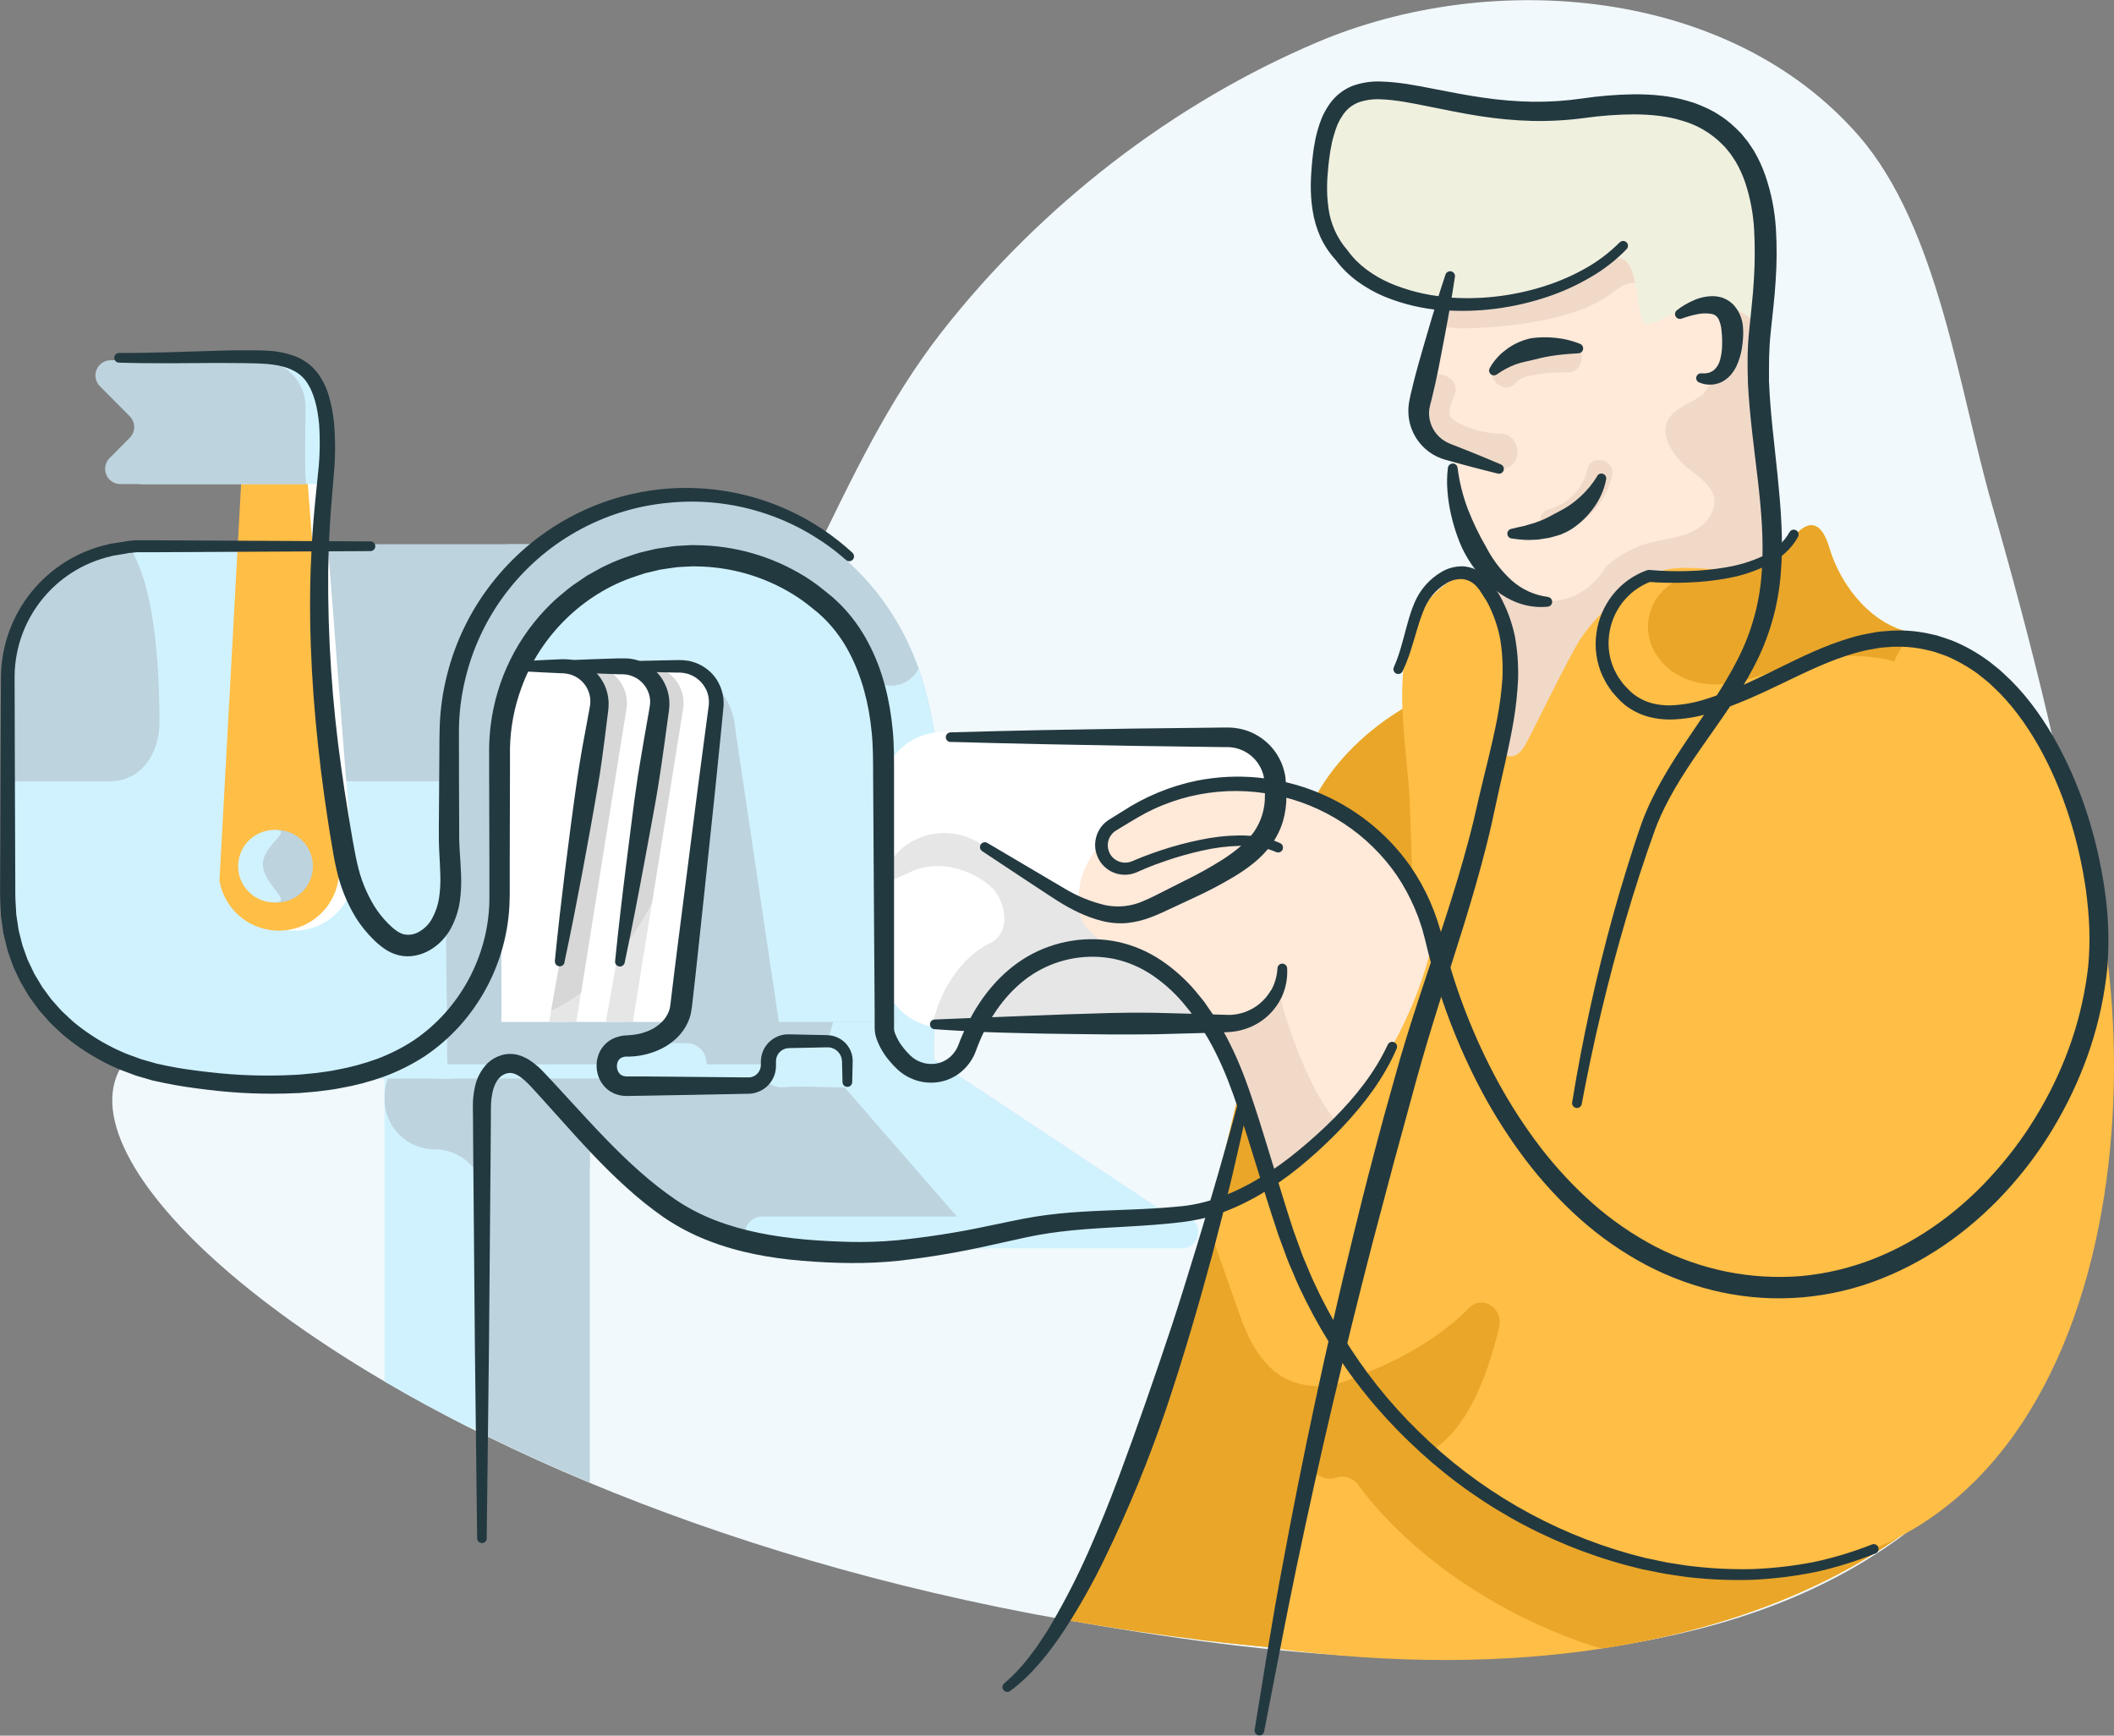 <?xml version="1.0" encoding="UTF-8"?>
<svg width="380px" height="312px" viewBox="0 0 380 312" version="1.1" xmlns="http://www.w3.org/2000/svg" xmlns:xlink="http://www.w3.org/1999/xlink">
    <rect x="0" y="0" width="380" height="312" fill="#808080" stroke="none"/>
    <!-- Generator: Sketch 55.2 (78181) - https://sketchapp.com -->
    <title>Inbox@1,5x</title>
    <desc>Created with Sketch.</desc>
    <g id="Webpage" stroke="none" stroke-width="1" fill="none" fill-rule="evenodd">
        <g id="Desktop---Form---Step-2" transform="translate(-967, -316)" fill-rule="nonzero">
            <g id="Inbox" transform="translate(1157, 472) scale(-1, 1) translate(-1157, -472) translate(967, 316)">
                <path d="M311.512,247.952 C311.304,248.08 311.084,248.2 310.876,248.32 C306.169,251.088 301.161,253.815 295.852,256.5 C295.196,256.836 294.528,257.176 293.852,257.504 C293.376,257.74 292.904,257.98 292.42,258.212 C286.644,261.049 280.548,263.809 274.132,266.492 C249.752,276.656 220.9,285.464 188.532,291.172 C151.952,297.62 111.368,302.16 74.892,292.888 C54.492,287.724 39.136,278.756 27.868,267.168 C1.728,240.264 -1.244,201.832 4.324,166.8 C8.416,141.068 14.752,115.76 21.924,90.736 C27.86,70.088 31.572,40.86 45.872,24.42 C69.112,-2.292 111.872,-5.676 143.124,7.552 C169.144,18.564 192.932,36.96 210.632,59.552 C229.976,84.244 237.208,116.352 258.064,139.796 C275.08,158.92 306.536,183.048 332.464,183.048 C377.812,183.06 364,216.96 311.512,247.952 Z" id="Path" fill="#F1F9FC"></path>
                <path d="M188.544,291.172 C184.181,291.943 179.752,292.655 175.256,293.308 C171.853,293.804 168.415,294.264 164.94,294.688 C164.328,294.764 163.72,294.84 163.108,294.912 C161.956,295.052 160.792,295.18 159.628,295.312 C158.528,295.428 157.428,295.548 156.32,295.656 C155.708,295.72 155.092,295.784 154.476,295.84 C154.252,295.864 154.032,295.892 153.808,295.912 C153.68,295.912 153.56,295.936 153.432,295.944 C152.588,296.028 151.74,296.108 150.888,296.184 C148.789,296.376 146.68,296.552 144.56,296.712 L142.524,296.864 C140.464,297.016 138.396,297.152 136.308,297.264 C135.692,297.304 135.076,297.34 134.456,297.372 L134.056,297.372 C133.096,297.424 132.136,297.472 131.168,297.52 L130.92,297.52 C130.216,297.552 129.516,297.584 128.816,297.608 L126.316,297.696 C121.388,297.843 116.635,297.843 112.056,297.696 L113.704,270.652 L114.28,261.6 L119.98,167.86 L120.896,152.844 L122.608,124.688 C122.608,124.688 139.284,131.164 145.664,147.744 C150.572,160.516 166.212,252.896 188.544,291.172 Z" id="Path" fill="#E9A629"></path>
                <path d="M310.876,188.148 L310.876,248.324 C306.169,251.092 301.161,253.819 295.852,256.504 C295.109,256.676 294.388,256.933 293.704,257.272 L293.228,257.508 C292.768,257.778 292.29,258.015 291.796,258.216 L291.796,188.148 L310.876,188.148 Z" id="Path" fill="#D0F2FF"></path>
                <path d="M293.7,188.148 L293.7,257.508 C293.209,257.716 292.731,257.952 292.268,258.216 C286.492,261.052 280.344,263.816 273.98,266.496 L273.98,188.148 L293.7,188.148 Z" id="Path" fill="#BDD3DE"></path>
                <path d="M310.876,197.144 L310.876,197.6 C310.876,202.568 306.848,206.596 301.88,206.596 L301.88,206.596 C299.494,206.597 297.207,207.545 295.52,209.232 L289.34,215.412 C283.672,221.08 273.984,217.064 273.984,209.052 L273.984,197.144 C273.984,192.176 278.012,188.148 282.98,188.148 L301.88,188.148 C306.848,188.148 310.876,192.176 310.876,197.144 L310.876,197.144 Z" id="Path" fill="#BDD3DE"></path>
                <path d="M283.428,193.872 C283.428,194.776 282.748,195.508 282.124,196.156 C271.54,207.268 262.324,217.408 243.892,224.232 C243.499,224.33 243.097,224.387 242.692,224.404 L203.02,224.404 L165.38,221.46 L169.812,218.52 L212.128,190.456 L214.196,190.456 L218.648,190.5 L232.316,190.64 L278.128,191.096 C279.764,191.096 282.636,191.356 283.328,193.228 C283.399,193.435 283.432,193.653 283.428,193.872 L283.428,193.872 Z" id="Path" fill="#BDD3DE"></path>
                <path d="M164.94,294.692 C164.328,294.768 163.72,294.844 163.108,294.916 C161.956,295.056 160.792,295.184 159.628,295.316 C158.528,295.432 157.428,295.552 156.32,295.66 C155.708,295.724 155.092,295.788 154.476,295.844 C154.252,295.868 154.032,295.896 153.808,295.916 C153.68,295.916 153.56,295.94 153.432,295.948 C152.588,296.032 151.74,296.112 150.888,296.188 C148.789,296.38 146.68,296.556 144.56,296.716 L142.524,296.868 C140.464,297.02 138.396,297.156 136.308,297.268 C135.692,297.308 135.076,297.344 134.456,297.376 L134.056,297.376 C133.096,297.428 132.136,297.476 131.168,297.524 L130.92,297.524 C130.216,297.556 129.516,297.588 128.816,297.612 L126.316,297.7 L113.704,270.668 L99.392,240 L119.98,167.892 L119.98,167.892 C121.8,161.52 130.876,161.644 132.52,168.064 L164.94,294.692 Z" id="Path" fill="#E9A629"></path>
                <path d="M212.576,192.2 L214.196,191.124 L214.196,193.572 C213.507,193.327 212.931,192.839 212.576,192.2 L212.576,192.2 Z" id="Path" fill="#D65E4B"></path>
                <path d="M362.4,100.372 L248.232,98.304 C231.724,98.304 215.476,113.756 215.476,130.264 L215.476,188.144 L362.4,188.144 L362.4,100.372 Z" id="Path" fill="#D0F2FF"></path>
                <path d="M292.428,118.5 L263.488,119.456 C255.34,119.1 248.392,123.056 247.808,131.208 L239.956,184 L292.428,184.636 L292.428,118.5 Z" id="Path" fill="#BDD3DE"></path>
                <path d="M258.876,189.02 L250.876,127.496 C249.796,119.184 256.112,118.816 264.476,118.816 L298.596,118.816 L298.596,189.416 L258.876,189.02 Z" id="Path" fill="#FFFFFF"></path>
                <path d="M378.932,126.66 L378.932,156.344 C378.932,157.624 378.8,158.896 378.692,160.14 C377.24,177.236 365.984,190.94 349.632,193.74 C348.378,193.858 347.119,193.902 345.86,193.872 L304.036,193.872 C302.434,193.89 300.834,193.747 299.26,193.444 C297.87,193.191 296.529,192.714 295.292,192.032 C291.928,190.132 290.452,186.832 289.868,182.576 C289.868,177.876 289.92,163.776 289.996,161.732 C290.3,153.236 290.524,144.532 290.524,136.132 C290.524,123.78 285.92,114.532 279.132,108.368 C283.132,102.232 274.704,98.152 281.888,97.828 C282.192,97.828 282.532,97.828 282.892,97.828 L352.644,97.828 C354.342,97.854 356.034,98.034 357.7,98.364 C369.588,100.592 377.5,110.708 378.688,123.26 C378.8,124.36 378.932,125.524 378.932,126.66 Z" id="Path" fill="#BDD3DE"></path>
                <path d="M214.196,183.696 L218.996,183.696 L218.876,190.592 C218.844,192.252 217.596,193.236 216.044,193.872 L214.192,193.872 L214.196,183.696 Z" id="Path" fill="#D65E4B"></path>
                <path d="M280.956,181.76 C279.03,180.886 277.215,179.786 275.548,178.484 L267.388,127.36 C267.087,125.461 267.633,123.525 268.882,122.063 C270.131,120.601 271.957,119.76 273.88,119.76 L278.8,119.76 C276.877,119.76 275.051,120.601 273.802,122.063 C272.553,123.525 272.007,125.461 272.308,127.36 L279.376,172.8 L280.956,181.76 Z" id="Path" fill="#D7D7D7"></path>
                <path d="M269.08,172.036 C266.715,169.049 264.62,165.858 262.82,162.5 L257.2,127.36 C256.899,125.461 257.445,123.525 258.694,122.063 C259.943,120.601 261.769,119.76 263.692,119.76 L268.608,119.76 C266.685,119.76 264.859,120.601 263.61,122.063 C262.361,123.525 261.815,125.461 262.116,127.36 L269.08,172.036 Z" id="Path" fill="#D7D7D7"></path>
                <path d="M271.108,183.632 L266.204,183.696 L262.82,162.496 C264.62,165.854 266.715,169.045 269.08,172.032 L269.2,172.8 L271.108,183.632 Z" id="Path" fill="#E6E6E6"></path>
                <path d="M262.82,162.504 L266.204,183.704 L258.084,183.704 L252.04,137.424 C252.212,138.16 256.332,150.556 262.82,162.504 Z" id="Path" fill="#FFFFFF"></path>
                <path d="M281.284,183.632 L276.38,183.696 L275.548,178.496 C277.215,179.798 279.03,180.898 280.956,181.772 L281.284,183.632 Z" id="Path" fill="#E6E6E6"></path>
                <path d="M275.548,178.484 L276.38,183.684 L266.204,183.684 L271.108,183.62 L269.2,172.8 L269.08,172.032 C270.976,174.429 273.147,176.594 275.548,178.484 Z" id="Path" fill="#FFFFFF"></path>
                <path d="M289.864,183.696 L276.4,183.696 L281.304,183.632 L280.972,181.764 C283.764,183.035 286.796,183.693 289.864,183.696 Z" id="Path" fill="#FFFFFF"></path>
                <path d="M288.888,97.828 C298.62,104.76 305.66,116.184 306.276,131.996 C306.952,149.444 307,166.864 306.624,184.316 C306.624,185.244 306.572,189.38 306.152,190.212 C305.276,191.948 302.888,193.104 301.352,192.44 C298.876,191.36 297.248,188.904 296.64,186.396 C295.732,182.664 296.316,178.54 296.476,174.756 C296.66,170.417 296.833,166.075 296.996,161.728 C297.3,153.232 297.524,144.528 297.524,136.128 C297.524,120.456 283.86,103.508 273.968,97.816 L288.888,97.828 Z" id="Path" fill="#BDD3DE"></path>
                <path d="M378.932,140.444 L378.932,156.344 C378.932,157.624 378.8,158.896 378.692,160.14 C377.24,177.236 365.984,190.94 349.632,193.74 C348.378,193.858 347.119,193.902 345.86,193.872 L304.036,193.872 C300.22,193.872 297.2,194.272 294.656,193.072 L294.976,140.44 L331.312,140.44 L330.912,98.46 L355.132,98.46 C355.704,98.46 356.272,98.396 356.832,98.436 C356.832,98.436 351.336,103.868 351.336,129.852 C351.336,135.452 354.624,140.44 360.232,140.44 L378.932,140.444 Z" id="Path" fill="#D0F2FF"></path>
                <path d="M299.26,193.444 C299.176,193.716 299.076,193.872 298.948,193.872 L216.048,193.872 C217.6,193.236 218.648,192.272 218.648,190.588 L218.648,190.52 L218.996,183.696 L289.884,183.696 L289.884,182.576 C289.884,177.876 289.924,163.776 290.004,161.732 C290.308,153.236 290.524,144.532 290.524,136.132 C290.524,123.78 285.912,114.532 279.128,108.368 C268.368,98.612 252.108,96.64 239.98,102.452 C232.167,106.212 226.036,112.748 222.78,120.784 C222.512,121.444 222.264,122.108 222.036,122.784 C219.716,129.648 219.576,137.044 219.636,144.24 C219.636,145.392 219.636,146.536 219.636,147.688 C219.636,154.596 219.388,161.476 219.268,168.392 C219.18,173.485 219.091,178.583 219,183.684 L214.2,183.684 L214.2,193.56 C213.511,193.315 212.935,192.827 212.58,192.188 C212.284,191.655 212.131,191.054 212.136,190.444 C212.136,189.852 212.136,189.244 212.136,188.608 C212.136,188.52 212.136,188.428 212.136,188.336 C212.136,187.872 212.136,187.4 212.112,186.916 C211.78,169.108 209.128,150.916 211.776,133.248 C212.225,130.156 212.855,127.094 213.664,124.076 C214.021,122.743 214.421,121.445 214.864,120.184 C218.864,108.932 226.632,99.66 237.544,94.164 C251.208,87.288 268.94,88.584 281.896,97.84 C291.6,104.8 298.632,116.204 299.248,132 C299.916,149.236 299.98,166.456 299.616,183.696 C299.616,183.904 299.616,184.184 299.616,184.396 C299.6,185.2 299.808,191.708 299.26,193.444 Z" id="Path" fill="#BDD3DE"></path>
                <path d="M316.764,153.252 L322.764,76.204 L333.564,80.656 L337.796,158.316 C337.231,161.552 335.228,164.357 332.351,165.942 C329.474,167.528 326.034,167.723 322.996,166.472 L322.996,166.472 C317.812,164.34 315.11,158.607 316.764,153.252 L316.764,153.252 Z" id="Path" fill="#FFFFFF"></path>
                <path d="M319.516,153.252 L325.516,76.204 L336.316,80.656 L340.548,158.316 C339.983,161.552 337.98,164.357 335.103,165.942 C332.226,167.528 328.786,167.723 325.748,166.472 L325.748,166.472 C320.564,164.34 317.862,158.607 319.516,153.252 L319.516,153.252 Z" id="Path" fill="#FFBE45"></path>
                <path d="M303.24,191.328 L299.424,193.872 L212.288,193.872 L212.288,192.924 C212.421,192.936 212.555,192.936 212.688,192.924 C214.312,192.925 215.885,192.359 217.136,191.324 L303.24,191.328 Z" id="Path" fill="#D0F2FF"></path>
                <path d="M252.996,191.112 L252.996,191.112 C252.996,189.124 254.608,187.512 256.596,187.512 L268.476,187.512 C270.464,187.512 272.076,189.124 272.076,191.112 L272.076,191.836 C272.08,192.846 271.659,193.811 270.916,194.495 C270.174,195.18 269.178,195.521 268.172,195.436 C264.768,195.144 259.872,195.52 256.572,195.476 C254.592,195.436 252.996,193.088 252.996,191.112 Z" id="Path" fill="#D0F2FF"></path>
                <path d="M224.056,191.112 L224.056,191.112 C224.056,189.124 225.668,187.512 227.656,187.512 L239.536,187.512 C241.524,187.512 243.136,189.124 243.136,191.112 L243.136,191.836 C243.14,192.846 242.719,193.811 241.976,194.495 C241.234,195.18 240.238,195.521 239.232,195.436 C235.828,195.144 230.932,195.52 227.632,195.476 C225.652,195.436 224.056,193.088 224.056,191.112 Z" id="Path" fill="#D0F2FF"></path>
                <circle id="Oval" fill="#BDD3DE" cx="330.272" cy="155.708" r="6.52"></circle>
                <path d="M337.2,155.708 C337.2,152.107 334.281,149.188 330.68,149.188 C327.08,149.188 332.748,151.788 332.748,155.388 C332.748,158.988 327.08,162.224 330.68,162.224 C334.279,162.224 337.198,159.307 337.2,155.708 L337.2,155.708 Z" id="Path" fill="#D0F2FF"></path>
                <path d="M219,183.696 L218.832,200.868 C218.788,202.892 217.044,195.648 214.876,195.912 C214.43,195.974 213.978,195.974 213.532,195.912 C213.504,195.912 213.256,195.912 213.228,195.912 C212.924,195.806 212.606,195.751 212.284,195.748 L212.284,183.696 L219,183.696 Z" id="Path" fill="#D65E4B"></path>
                <path d="M151.228,296.276 C128.828,299.248 109.148,298.928 92.204,296.364 C61.96,291.796 40.444,280.088 27.88,267.164 L38.648,231.392 L53.92,227.2 L115.152,210.4 L135.952,204.688 C135.952,204.688 139.1,232.248 145.268,266.288 C147.024,275.932 149.008,286.08 151.228,296.276 Z" id="Path" fill="#FFBE45"></path>
                <path d="M246,221.456 L246,221.456 C245.965,222.709 245.16,223.811 243.976,224.224 C243.63,224.337 243.268,224.395 242.904,224.396 L167.524,224.396 C165.9,224.396 164.584,223.08 164.584,221.456 L164.584,221.456 C164.589,220.692 164.905,219.963 165.46,219.438 C166.015,218.913 166.761,218.638 167.524,218.676 L242.9,218.676 C244.524,218.676 246,219.836 246,221.456 Z" id="Path" fill="#D0F2FF"></path>
                <path d="M124.8,72.312 C124.432,82.624 118,81.912 118,81.912 C118,81.912 122.184,84.884 112.912,102.744 C112.784,102.984 112.664,103.22 112.548,103.456 C103.848,120.948 111.64,133.592 111.64,133.592 L100.104,166.436 L99.24,168.892 L85.128,152.692 L83.888,151.268 C81.241,144.729 78.107,138.398 74.512,132.328 C72.496,128.92 70.289,125.56 67.892,122.248 C66.509,119.93 65.305,117.51 64.292,115.008 C63.928,114.1 63.612,113.184 63.332,112.268 C59,98.268 63.332,83.336 63.912,68.744 C63.915,68.716 63.915,68.688 63.912,68.66 C64.098,65.671 64.024,62.672 63.688,59.696 C63.656,59.396 63.624,59.1 63.588,58.8 C63.48,57.916 63.38,57.044 63.288,56.192 C63.18,55.136 63.084,54.1 63.008,53.088 L63.288,52.656 L91.12,46.76 L114.972,41.696 C114.972,41.696 117.912,47.56 120.572,54.588 C122.868,60.632 124.952,67.54 124.8,72.312 Z" id="Path" fill="#FFE9D9"></path>
                <path d="M139.144,45.888 L139.144,45.888 C134.692,51.136 128.144,53.888 120.656,54.584 C120.628,54.581 120.6,54.581 120.572,54.584 L121.508,58.552 C120.376,58.76 119.216,58.92 118.044,59.028 C118.044,59.028 108.264,59.18 99.532,56.848 L99.496,56.848 C95.896,55.888 92.5,54.5 90.012,52.512 C88.268,51.112 86.996,50.7 86.06,50.912 C83.988,51.4 83.516,55.028 83.076,58.112 C79.548,57.2 71.66,50.488 63.6,58.8 C63.36,56.8 63.16,54.912 63.02,53.088 L62.944,52.064 C62.32,42.964 62.988,35.856 65.184,30.592 C70.248,24.02 79.356,22.02 93.404,23.972 C121.136,27.82 138.928,7.796 140.468,36.292 C140.66,39.976 139.78,43.156 139.144,45.888 Z" id="Path" fill="#F1D9C8"></path>
                <path d="M112.544,103.472 C103.844,120.964 111.636,133.608 111.636,133.608 L100.1,166.452 C92.368,153.96 76.22,126.508 75.228,113.6 C72.863,113.357 70.501,113.112 68.144,112.864 C66.544,112.7 64.944,112.528 63.344,112.292 C59.012,98.292 63.344,83.36 63.924,68.768 C63.927,68.74 63.927,68.712 63.924,68.684 C64.11,65.695 64.036,62.696 63.7,59.72 C63.668,59.42 63.636,59.124 63.6,58.824 C63.492,57.94 63.392,57.068 63.3,56.216 C65.34,54.276 67.828,54.76 69.4,56.464 C68.872,57.316 68.548,58.556 68.548,60.312 C68.548,65.604 70.308,67.372 71.88,67.912 C71.94,67.912 73.48,70.572 73.98,70.94 C75.24,71.912 76.732,72.54 78.08,73.392 C82.292,76.012 80.644,80.072 77.804,83.04 C75.192,85.768 69.956,87.788 72.484,92.508 C74.804,96.832 80.58,96.564 84.648,97.912 C87.131,98.788 89.415,100.147 91.368,101.912 C91.368,101.912 98.064,114.58 112.544,103.472 Z" id="Path" fill="#F1D9C8"></path>
                <path d="M138.984,45.888 C134.896,51.14 128.068,53.888 120.584,54.588 C120.584,54.588 110.808,54.74 102.076,52.408 L102.044,52.408 C98.444,51.448 95.048,50.06 92.56,48.072 C88.088,44.472 86.748,47.348 86.068,50.94 C85.44,54.204 85.364,58.072 83.976,58.248 C83.675,58.272 83.373,58.24 83.084,58.152 C79.544,57.2 71.66,50.488 63.6,58.8 C63.36,56.8 63.16,54.912 63.02,53.088 C62.268,43.488 62.904,36.056 65.184,30.592 C69.368,20.524 79.108,17.176 95.948,19.52 C123.68,23.368 141.392,3.344 142.932,31.84 C143.244,37.736 141.724,42.372 138.984,45.888 Z" id="Path" fill="#F0F0DF"></path>
                <path d="M232.324,190.692 L229.556,193.892 L203.02,224.4 L165.38,221.456 L169.812,218.516 L212.128,190.452 C212.128,189.86 212.128,189.252 212.128,188.616 C212.128,188.528 212.128,188.436 212.128,188.344 C212.128,187.88 212.128,187.408 212.104,186.924 C211.772,169.116 209.12,150.924 211.768,133.256 C212.217,130.164 212.847,127.102 213.656,124.084 C214.013,122.751 214.413,121.453 214.856,120.192 L215.18,120.704 C216.626,122.988 219.521,123.878 222,122.8 L222,122.8 C219.68,129.664 219.54,137.06 219.6,144.256 C219.6,145.408 219.6,146.552 219.6,147.704 C219.6,154.612 219.352,161.492 219.232,168.408 C219.144,173.501 219.055,178.599 218.964,183.7 L230.224,183.7 L232.284,190.664 L232.324,190.692 Z" id="Path" fill="#D0F2FF"></path>
                <path d="M126.568,144.8 C126.141,157.736 125.713,170.669 125.284,183.6 C125.284,183.828 125.284,184.052 125.26,184.276 C124.696,196.228 119.624,201.984 111.636,210.864 C111.38,211.156 100.6,221.072 100.348,221.36 C78.168,246.212 47.684,225.496 41.1,192.848 C40.367,189.235 39.636,185.619 38.908,182 C37.98,177.384 37.044,172.74 36.808,168.032 C36.548,162.716 37.208,157.396 37.824,152.112 C38.912,143.08 40.032,134.056 41,125.012 C41.152,123.62 40.268,121.204 39.48,118.912 C38.628,116.444 37.88,114.112 38.648,113.416 C38.852,113.224 39.048,113.04 39.26,112.856 C44.14,110.856 48.36,105.912 50.492,100.456 C50.644,100.056 50.792,99.656 50.932,99.256 C51,99.04 51.072,98.824 51.136,98.608 C52.388,94.38 54.336,93.008 57.256,96.108 C60.028,99.028 63.208,101.82 67.148,102.352 C68.657,102.496 70.175,102.496 71.684,102.352 C75.412,102.112 79.608,101.628 82.192,103.02 C84.728,104.372 87.131,105.96 89.368,107.764 C91.863,109.763 94.046,112.124 95.844,114.768 C97.892,117.828 103.916,130.368 105.76,133.792 C107.508,137.044 110.424,136.592 110.244,132.896 C110.004,127.928 108.112,112.868 110.052,108.496 C113.156,101.524 118.452,102.472 122.892,107.516 C131.092,116.836 126.944,133.6 126.568,144.8 Z" id="Path" fill="#FFBE45"></path>
                <path d="M139.98,265.656 L139.904,265.632 C138.431,265.133 136.804,265.644 135.88,266.896 C126.932,279.06 111.08,290.368 93,296.096 C92.475,296.261 91.919,296.302 91.376,296.216 C62.76,291.748 42.04,280.864 29.416,268.676 C28.467,267.758 28.11,266.388 28.492,265.124 L38.092,233.244 C38.435,232.076 39.358,231.168 40.532,230.844 L50.532,228.1 C52.338,227.624 54.205,228.629 54.8,230.4 C56.616,235.52 60.236,239.232 66.636,240.92 C87.924,246.52 104.504,230.92 114.448,211.764 C114.9,210.884 115.699,210.233 116.652,209.968 L132.028,205.748 C133.013,205.478 134.066,205.649 134.915,206.216 C135.764,206.783 136.325,207.691 136.452,208.704 C137.488,217.028 140.172,237.368 144.452,261.648 C144.678,262.854 144.258,264.092 143.344,264.911 C142.43,265.73 141.155,266.013 139.98,265.656 Z" id="Path" fill="#E9A629"></path>
                <path d="M221.2,141.716 L221.2,174.472 C221.2,179.396 217.448,183.672 212.252,184.604 C211.553,184.794 210.838,184.915 210.116,184.968 L162.372,184.968 C154.108,184.968 147.408,178.672 147.408,171.292 L147.408,144.312 C147.408,137.26 153.808,131.54 161.716,131.54 L210.116,131.54 C216.4,131.54 221.2,136.092 221.2,141.716 Z" id="Path" fill="#FFFFFF"></path>
                <path d="M221.156,159.46 C221.156,158.66 217.156,157.172 216.568,156.86 C211.18,154.12 204.84,156.6 201.74,159.524 C199.54,161.604 197.8,167.524 202.16,169.604 C207.46,172.16 211.488,178.804 212.404,184.6 C211.651,184.79 210.883,184.912 210.108,184.964 L161.66,184.964 C163.804,180.688 166.404,176.464 169.632,173.672 C172.032,171.6 172.192,168.168 169.924,165.968 L158.324,154.696 C163.924,158.32 171.392,160.908 175.716,163.068 C177.769,164.075 180.059,164.499 182.336,164.292 C184.395,164.121 186.378,163.433 188.1,162.292 L203.912,151.6 C211.092,146.964 221.156,151.544 221.156,159.46 Z" id="Path" fill="#E6E6E6"></path>
                <path d="M163.312,218.836 C163.312,218.836 157.372,235.792 156.852,237.2 C155.592,240.604 153.868,243.948 151.12,246.316 C147.196,249.708 141.26,249.972 136.72,247.656 C136.626,247.613 136.535,247.564 136.448,247.508 C136.378,247.476 136.31,247.44 136.244,247.4 L136.244,247.432 C133.076,252.232 128.804,256.968 123.7,261.316 C105.86,276.544 77.9,287.22 51.884,281.168 C-6.192,267.652 -9.056,174.8 11.936,134.72 C16.312,126.368 26.076,116.96 35.136,114.156 C43.304,111.624 50.164,117.12 57.284,120.292 C72.668,127.148 86.288,138.548 94.556,153.34 C97.712,158.996 112.492,186.54 94.64,189.416 C83.772,191.172 72.24,174.748 61.812,182.564 C49.22,192.008 47.464,219.04 65.38,223.764 C93.56,231.2 113.492,201.428 120.696,175.428 C122.216,169.952 122.624,158.732 128.26,157.968 C137.528,156.716 149.712,165.3 151.388,212.476 C155.163,214.951 159.154,217.08 163.312,218.836 Z" id="Path" fill="#FFBE45"></path>
                <path d="M115.94,235.124 C123.3,242.648 133.704,246.568 136.204,247.432 C133.036,252.232 128.764,256.968 123.66,261.316 C116.676,257.836 112.744,247.928 110.54,238.652 C109.708,235.144 113.524,232.652 115.94,235.124 Z" id="Path" fill="#E9A629"></path>
                <path d="M136.756,247.6 L136.716,247.644 C136.622,247.601 136.531,247.552 136.444,247.496 L136.756,247.6 Z" id="Path" fill="#B0CCFF"></path>
                <path d="M180.5,149.948 C184.168,153.36 186.584,157.792 186.068,163.296 C185.668,167.548 181.444,169.852 177.784,170.976 C172.44,172.616 165.352,177.34 160.768,187.672 C151.2,209.232 151.864,212.8 151.864,212.8 C151.864,212.8 128.948,198.268 122.312,168.612 C121.884,166.696 125.076,160.412 125.948,158.892 C129.176,153.292 133.64,149.548 139.048,145.908 C144.282,142.383 150.493,140.596 156.8,140.8 C160.841,140.971 164.833,141.758 168.636,143.136 C172.764,144.568 177.152,146.832 180.5,149.948 Z" id="Path" fill="#FFE9D9"></path>
                <path d="M162.696,184.332 L162.492,184.332 C162.436,184.332 162.376,184.384 162.328,184.484 C160.376,188.16 158.78,191.156 157.528,194.532 C155.708,199.476 154.156,204.568 152.616,209.624 C152.336,210.54 151.988,211.876 151.7,212.792 C146.848,209.652 142.86,205.592 139.476,201.828 C145.16,196.168 149.952,179.872 149.952,178.808 L149.952,178.808 C149.952,178.776 150.276,178.86 150.276,178.86 L150.6,178.86 C152.327,182.221 155.789,184.333 159.568,184.332 L162.696,184.332 Z" id="Path" fill="#F1D9C8"></path>
                <path d="M321.052,87.016 L354.556,87.016 C355.659,87.014 356.653,86.35 357.077,85.332 C357.501,84.313 357.272,83.14 356.496,82.356 L352.856,78.688 C351.799,77.622 351.799,75.902 352.856,74.836 L358.24,69.416 C359.016,68.632 359.245,67.459 358.821,66.44 C358.397,65.422 357.403,64.758 356.3,64.756 L329.628,64.756 C327.38,64.761 325.228,65.667 323.653,67.271 C322.078,68.876 321.212,71.044 321.248,73.292 C321.36,79.568 321.42,87.016 321.052,87.016 Z" id="Path" fill="#D0F2FF"></path>
                <path d="M324.868,87.016 L358.372,87.016 C359.475,87.014 360.469,86.35 360.893,85.332 C361.317,84.313 361.088,83.14 360.312,82.356 L356.672,78.688 C355.615,77.622 355.615,75.902 356.672,74.836 L362.056,69.416 C362.832,68.632 363.061,67.459 362.637,66.44 C362.213,65.422 361.219,64.758 360.116,64.756 L333.444,64.756 C331.196,64.761 329.044,65.667 327.469,67.271 C325.894,68.876 325.028,71.044 325.064,73.292 C325.176,79.568 325.236,87.016 324.868,87.016 Z" id="Path" fill="#BDD3DE"></path>
                <path d="M166.352,179.244 L166.28,179.244 L166.28,179.244 C166.308,179.2 166.332,179.244 166.352,179.244 Z" id="Path" fill="#EB8F78"></path>
                <path d="M111.28,64.928 C108.5,61.56 102.28,61.448 98.3,61.536 C94.824,61.612 94.812,67.024 98.3,66.948 C100.095,66.884 101.892,67.002 103.664,67.3 C104.956,67.536 106.572,67.7 107.452,68.756 C109.672,71.44 113.48,67.6 111.28,64.928 Z" id="Path" fill="#F1D9C8"></path>
                <path d="M101.552,91.52 C98.086,90.624 95.424,87.848 94.672,84.348 C94.012,81.464 89.564,82.612 90.224,85.496 C91.388,90.575 95.266,94.594 100.3,95.94 C103.152,96.708 104.4,92.292 101.552,91.52 Z" id="Path" fill="#F1D9C8"></path>
                <path d="M124.696,69.436 C123.268,65.64 117.116,67.284 118.564,71.128 C118.936,72.124 119.712,73.556 119.364,74.616 C119.08,75.444 118.104,75.892 117.364,76.264 C115.158,77.331 112.746,77.902 110.296,77.936 C106.212,78.064 106.196,84.424 110.296,84.296 C114.396,84.168 118.888,83.176 122.296,80.696 C126.176,77.864 126.28,73.64 124.696,69.436 Z" id="Path" fill="#F1D9C8"></path>
                <path d="M82.54,117.236 C80.376,121.048 76.212,122.928 71.944,123.032 C66.704,123.16 62.06,120.632 57.144,119.252 C51.995,117.784 46.579,117.511 41.308,118.452 C40.692,118.566 40.083,118.714 39.484,118.896 C38.632,116.428 35.884,113.764 36.9,113.56 C37.707,113.394 38.497,113.153 39.26,112.84 C44.14,110.84 48.36,105.896 50.492,100.44 C50.652,100.04 50.796,99.64 50.932,99.24 C51,99.024 51.072,98.808 51.136,98.592 C52.388,94.364 54.336,92.992 57.256,96.092 C60.028,99.012 63.208,101.804 67.148,102.336 C68.657,102.48 70.175,102.48 71.684,102.336 C75.136,102.964 78.548,103.596 81.188,106.3 C84.039,109.23 84.591,113.7 82.54,117.236 L82.54,117.236 Z" id="Path" fill="#E9A629"></path>
                <path d="M58.336,95.672 C59.372,97.552 61.136,98.972 63.136,99.96 C65.204,100.919 67.394,101.592 69.644,101.96 C71.927,102.359 74.236,102.589 76.552,102.648 C78.87,102.721 81.19,102.656 83.5,102.452 C83.661,102.438 83.824,102.458 83.976,102.512 C86.386,103.381 88.507,104.905 90.1,106.912 C91.69,108.923 92.707,111.326 93.044,113.868 C93.401,116.42 93.039,119.022 92,121.38 C91.7,121.944 91.444,122.54 91.096,123.08 L90.552,123.88 C90.381,124.152 90.187,124.409 89.972,124.648 C89.544,125.112 89.108,125.636 88.676,126.048 C88.444,126.26 88.192,126.48 87.944,126.692 C87.696,126.904 87.424,127.092 87.144,127.276 C86.048,128.003 84.84,128.543 83.568,128.876 C82.323,129.19 81.044,129.346 79.76,129.34 C77.287,129.288 74.835,128.884 72.476,128.14 C67.84,126.752 63.52,124.716 59.276,122.672 C55.032,120.628 50.876,118.62 46.516,117.388 C45.439,117.07 44.342,116.825 43.232,116.652 C42.68,116.572 42.136,116.428 41.584,116.396 L39.924,116.272 C37.717,116.159 35.505,116.372 33.36,116.904 L32.56,117.092 C32.296,117.164 32.036,117.268 31.76,117.352 C31.24,117.536 30.712,117.696 30.2,117.896 C29.18,118.322 28.187,118.811 27.228,119.36 C26.261,119.908 25.327,120.51 24.428,121.164 C23.988,121.504 23.56,121.864 23.12,122.216 C22.904,122.392 22.68,122.56 22.472,122.748 L21.86,123.324 C18.548,126.36 15.86,130.08 13.588,134.036 C9.108,142 6.336,150.96 5.04,160.036 C4.74,162.308 4.524,164.588 4.44,166.868 C4.36,169.137 4.425,171.408 4.636,173.668 C5.144,178.203 6.138,182.67 7.6,186.992 C9.071,191.324 10.974,195.497 13.28,199.448 C15.565,203.404 18.245,207.118 21.28,210.532 C27.28,217.376 34.78,222.96 43.192,226.28 C47.392,227.932 51.805,228.978 56.3,229.388 C60.798,229.744 65.323,229.468 69.744,228.568 C74.175,227.659 78.46,226.142 82.476,224.06 C86.502,221.944 90.261,219.356 93.676,216.352 C97.101,213.311 100.232,209.955 103.028,206.328 C105.828,202.673 108.347,198.811 110.564,194.776 C115.006,186.659 118.385,178.004 120.616,169.024 C121.174,166.657 121.941,164.344 122.908,162.112 C123.893,159.872 125.087,157.729 126.472,155.712 C135.113,143.435 150.18,137.407 164.904,140.336 C169.651,141.322 174.17,143.191 178.228,145.844 L179.72,146.772 L180.468,147.236 C180.58,147.304 180.74,147.408 180.896,147.516 C181.052,147.624 181.192,147.744 181.336,147.86 C182.763,149.123 183.414,151.046 183.048,152.916 C183.004,153.092 182.968,153.292 182.912,153.444 C182.856,153.596 182.796,153.796 182.728,153.968 C182.444,154.658 182.015,155.28 181.472,155.792 C180.383,156.819 178.913,157.341 177.42,157.232 C177.053,157.206 176.689,157.14 176.336,157.036 C176.158,156.989 175.985,156.929 175.816,156.856 L175.564,156.752 L175.368,156.664 C174.852,156.428 174.324,156.204 173.792,155.984 C172.725,155.549 171.647,155.149 170.556,154.784 C168.377,154.027 166.156,153.398 163.904,152.9 C161.671,152.39 159.393,152.103 157.104,152.044 C154.852,152.012 152.584,152.272 150.62,153.16 L150.62,153.16 C150.178,153.361 149.657,153.166 149.456,152.724 C149.255,152.282 149.45,151.761 149.892,151.56 C152.212,150.476 154.72,150.18 157.14,150.172 C159.55,150.201 161.951,150.469 164.308,150.972 C166.645,151.452 168.951,152.067 171.216,152.816 C172.347,153.187 173.468,153.587 174.58,154.016 C175.136,154.236 175.692,154.46 176.244,154.704 L176.452,154.792 L176.608,154.852 C176.709,154.896 176.813,154.931 176.92,154.956 C177.13,155.016 177.346,155.052 177.564,155.064 C178.444,155.114 179.304,154.794 179.936,154.18 C180.245,153.88 180.486,153.517 180.644,153.116 L180.744,152.808 C180.788,152.684 180.792,152.592 180.824,152.48 C181.013,151.405 180.626,150.31 179.804,149.592 C179.72,149.528 179.64,149.456 179.552,149.4 C179.464,149.344 179.384,149.284 179.244,149.204 L178.492,148.748 L176.988,147.836 C175.976,147.208 174.988,146.672 174.008,146.12 L172.48,145.372 C171.972,145.12 171.436,144.928 170.916,144.704 C168.821,143.859 166.648,143.221 164.428,142.8 C155.434,141.105 146.134,142.97 138.488,148 C134.708,150.478 131.447,153.67 128.888,157.396 C127.64,159.264 126.569,161.245 125.688,163.312 L125.056,164.876 L124.52,166.476 C124.324,167.004 124.216,167.56 124.056,168.096 C123.896,168.632 123.768,169.176 123.628,169.76 C121.421,179.037 118.028,187.991 113.532,196.4 C111.265,200.609 108.68,204.64 105.8,208.456 C102.893,212.286 99.632,215.834 96.06,219.052 C92.447,222.277 88.463,225.061 84.192,227.344 C79.885,229.619 75.284,231.288 70.52,232.304 C60.912,234.34 50.917,233.482 41.796,229.84 C32.732,226.264 24.772,220.296 18.42,213.064 C15.232,209.448 12.429,205.509 10.056,201.312 C7.666,197.13 5.701,192.719 4.192,188.144 C2.689,183.551 1.686,178.808 1.2,174 C0.818,169.181 0.995,164.334 1.728,159.556 C3.16,150.084 6.096,140.832 10.884,132.46 C13.304,128.304 16.2,124.352 19.84,121.064 L20.516,120.444 C20.748,120.244 20.992,120.044 21.232,119.864 C21.712,119.464 22.188,119.092 22.676,118.724 C23.678,117.998 24.721,117.331 25.8,116.724 C26.882,116.121 28,115.587 29.148,115.124 C29.728,114.904 30.324,114.724 30.912,114.52 C31.208,114.428 31.5,114.316 31.8,114.236 L32.712,114.028 C35.131,113.449 37.621,113.228 40.104,113.372 L41.952,113.524 C42.568,113.568 43.152,113.724 43.776,113.82 C44.982,114.02 46.174,114.298 47.344,114.652 C52.016,116.016 56.312,118.148 60.512,120.212 C62.616,121.244 64.704,122.272 66.816,123.196 C68.913,124.127 71.06,124.939 73.248,125.628 C75.358,126.325 77.556,126.719 79.776,126.8 C80.84,126.814 81.902,126.694 82.936,126.444 C83.938,126.186 84.892,125.767 85.76,125.204 C85.976,125.068 86.16,124.904 86.388,124.756 L86.984,124.248 C87.408,123.848 87.716,123.448 88.092,123.08 C88.274,122.887 88.438,122.677 88.58,122.452 L89.04,121.804 C89.336,121.364 89.544,120.872 89.808,120.412 C90.701,118.464 91.032,116.306 90.764,114.18 C90.506,112.044 89.677,110.016 88.364,108.312 C87.042,106.602 85.269,105.296 83.244,104.54 L83.72,104.6 C81.314,104.781 78.899,104.817 76.488,104.708 C74.072,104.62 71.665,104.352 69.288,103.908 C66.872,103.46 64.529,102.684 62.324,101.6 C60.12,100.476 58.032,98.8 56.8,96.492 C56.571,96.07 56.728,95.543 57.15,95.314 C57.572,95.085 58.099,95.242 58.328,95.664 L58.336,95.672 Z" id="Path" fill="#233940"></path>
                <path d="M212,185 C209.356,185.208 206.708,185.328 204.06,185.464 C201.412,185.6 198.764,185.644 196.12,185.716 C190.828,185.856 185.544,185.884 180.268,185.948 L176.312,185.948 L172.356,185.916 L164.432,185.708 L160.468,185.58 L159.468,185.544 C159.092,185.52 158.716,185.508 158.34,185.448 C157.591,185.356 156.853,185.191 156.136,184.956 C153.257,184.021 150.891,181.938 149.6,179.2 L149.812,179.488 C149.944,179.618 150.106,179.713 150.284,179.764 C150.435,179.807 150.593,179.818 150.748,179.796 C150.868,179.78 150.984,179.745 151.092,179.692 C151.18,179.648 151.262,179.593 151.336,179.528 C151.419,179.455 151.49,179.37 151.548,179.276 C151.584,179.219 151.613,179.159 151.636,179.096 L151.612,179.152 L151.564,179.252 C151.546,179.286 151.526,179.32 151.504,179.352 C151.443,179.439 151.37,179.517 151.288,179.584 C151.163,179.683 151.018,179.755 150.864,179.796 C150.411,179.913 149.934,179.738 149.664,179.356 L149.624,179.292 L149.624,179.26 L149.592,179.196 C149.571,179.153 149.552,179.109 149.536,179.064 L149.6,179.216 C148.868,177.611 148.534,175.853 148.628,174.092 C148.628,173.61 149.018,173.22 149.5,173.22 C149.982,173.22 150.372,173.61 150.372,174.092 L150.372,174.092 C150.458,175.535 150.878,176.939 151.6,178.192 L151.664,178.344 C151.65,178.299 151.632,178.255 151.612,178.212 L151.58,178.148 L151.52,178.056 C151.251,177.673 150.773,177.498 150.32,177.616 C150.166,177.657 150.021,177.729 149.896,177.828 C149.813,177.895 149.741,177.973 149.68,178.06 C149.658,178.091 149.638,178.123 149.62,178.156 L149.572,178.252 L149.572,178.288 C149.598,178.217 149.631,178.148 149.672,178.084 C149.706,178.029 149.745,177.976 149.788,177.928 C149.887,177.816 150.006,177.725 150.14,177.66 C150.248,177.607 150.364,177.572 150.484,177.556 C150.641,177.535 150.8,177.548 150.952,177.592 C151.132,177.644 151.295,177.74 151.428,177.872 C151.494,177.932 151.551,178.003 151.596,178.08 L151.64,178.16 C153.14,180.663 155.783,182.26 158.696,182.424 C158.98,182.452 159.264,182.424 159.548,182.424 L160.528,182.392 L164.492,182.264 L172.416,182.056 C173.736,182.056 175.06,182.02 176.384,182.032 L180.356,182.092 C185.647,182.233 190.929,182.415 196.204,182.636 L212,183.26 C212.459,183.28 212.824,183.653 212.834,184.113 C212.843,184.573 212.494,184.961 212.036,185 L212,185 Z" id="Path" fill="#233940"></path>
                <path d="M209.108,133.364 C203.672,133.528 198.24,133.636 192.804,133.764 L176.496,134.072 L160.184,134.296 L159.676,134.296 L159.42,134.296 L159.216,134.296 C158.948,134.301 158.68,134.327 158.416,134.372 C157.885,134.451 157.365,134.593 156.868,134.796 C154.858,135.618 153.369,137.359 152.868,139.472 C152.792,139.724 152.776,139.996 152.72,140.272 L152.664,141.072 L152.628,142.136 C152.628,142.44 152.608,142.748 152.628,143.048 C152.595,145.382 153.294,147.668 154.628,149.584 C155.996,151.468 157.98,153.044 160.164,154.472 C162.407,155.889 164.726,157.18 167.112,158.34 L170.76,160.18 C171.96,160.8 173.16,161.412 174.312,161.892 C176.52,162.92 179.002,163.201 181.384,162.692 C183.892,162.091 186.295,161.115 188.512,159.796 L202.512,151.528 L202.512,151.528 C202.776,151.363 203.109,151.351 203.384,151.498 C203.659,151.644 203.835,151.926 203.846,152.238 C203.857,152.549 203.7,152.843 203.436,153.008 L196.636,157.516 L193.232,159.76 C192.092,160.496 190.976,161.26 189.784,162.008 C187.416,163.476 184.86,164.808 181.996,165.524 C180.52,165.91 178.989,166.045 177.468,165.924 C175.975,165.776 174.509,165.423 173.112,164.876 C171.748,164.368 170.488,163.76 169.256,163.184 L165.568,161.464 C163.04,160.313 160.577,159.023 158.192,157.6 C155.792,156.128 153.348,154.4 151.496,151.86 C150.564,150.587 149.852,149.166 149.392,147.656 C148.961,146.171 148.749,144.631 148.76,143.084 C148.76,142.708 148.78,142.336 148.792,141.96 L148.832,140.988 C148.852,140.632 148.884,140.188 148.928,139.788 C148.972,139.388 149.052,138.988 149.168,138.588 C150.013,135.326 152.382,132.672 155.528,131.464 C156.301,131.17 157.107,130.969 157.928,130.868 C158.332,130.811 158.74,130.781 159.148,130.78 L159.452,130.78 L160.216,130.78 L176.512,130.968 L192.812,131.244 C198.248,131.372 203.68,131.476 209.116,131.644 C209.596,131.644 209.986,132.034 209.986,132.514 C209.986,132.994 209.596,133.384 209.116,133.384 L209.108,133.364 Z" id="Path" fill="#233940"></path>
                <path d="M43.432,277.6 C46.869,278.958 50.413,280.029 54.028,280.8 C57.657,281.497 61.335,281.916 65.028,282.052 C68.726,282.135 72.425,281.952 76.096,281.504 C77.016,281.412 77.924,281.228 78.84,281.104 C79.756,280.98 80.668,280.824 81.568,280.612 L84.284,280.04 L86.968,279.336 C101.293,275.339 114.369,267.769 124.968,257.336 C130.281,252.171 134.909,246.345 138.736,240 C140.663,236.851 142.4,233.589 143.936,230.232 C144.336,229.396 144.66,228.532 145.024,227.684 C145.388,226.836 145.768,225.992 146.072,225.12 L147.016,222.516 L147.488,221.216 L147.92,219.888 C149.08,216.348 150.132,212.748 151.244,209.18 C152.356,205.612 153.42,201.98 154.62,198.404 C155.224,196.608 155.82,194.84 156.52,193.04 C157.22,191.24 157.98,189.492 158.836,187.768 C159.684,186.034 160.642,184.356 161.704,182.744 L163.356,180.344 C163.612,179.944 163.968,179.544 164.272,179.172 L165.112,178.144 L165.184,178.056 C166.975,175.964 169.042,174.124 171.328,172.588 C173.666,171.03 176.273,169.92 179.016,169.316 C181.768,168.736 184.603,168.668 187.38,169.116 C190.158,169.563 192.83,170.512 195.268,171.916 C200.148,174.756 203.76,179.276 206.148,184.164 C206.449,184.78 206.732,185.403 206.996,186.032 L207.396,186.98 L207.74,187.884 C207.922,188.356 208.172,188.799 208.48,189.2 C208.784,189.599 209.14,189.954 209.54,190.256 C210.331,190.85 211.28,191.195 212.268,191.248 C213.781,191.334 215.261,190.788 216.356,189.74 C216.769,189.349 217.154,188.929 217.508,188.484 C218.213,187.644 218.769,186.688 219.152,185.66 L219.244,185.332 L219.292,185.036 L219.292,184.744 L219.292,178.384 L219.292,162.724 L219.292,147.064 L219.292,139.224 C219.292,136.652 219.268,133.92 219.532,131.224 C220.036,125.852 221.324,120.424 223.932,115.528 C225.226,113.047 226.877,110.77 228.832,108.768 C229.34,108.288 229.86,107.76 230.36,107.324 L231.96,106.032 C233.026,105.161 234.147,104.359 235.316,103.632 C241.203,99.986 247.983,98.037 254.908,98 C255.252,97.977 255.596,97.977 255.94,98 L256.972,98.056 C257.656,98.108 258.348,98.104 259.028,98.2 L261.068,98.496 C261.408,98.548 261.748,98.588 262.088,98.652 L263.092,98.888 L265.092,99.368 C265.752,99.56 266.4,99.796 267.052,100.008 C268.357,100.442 269.634,100.956 270.876,101.548 C271.505,101.826 272.117,102.141 272.708,102.492 L274.512,103.496 L276.216,104.66 C276.795,105.025 277.351,105.426 277.88,105.86 C278.928,106.748 280.036,107.588 280.992,108.568 C286.953,114.392 290.761,122.066 291.792,130.336 C291.964,131.7 292.059,133.073 292.076,134.448 L292.076,138.392 L292.032,154.052 L292.032,157.968 L292.032,159.924 C292.032,160.572 292.032,161.244 292.032,161.844 C292.071,164.328 292.412,166.798 293.048,169.2 C294.322,173.998 296.714,178.427 300.028,182.124 C301.682,183.965 303.553,185.6 305.6,186.992 C307.671,188.347 309.886,189.469 312.204,190.336 C314.566,191.198 316.998,191.857 319.472,192.304 C320.708,192.572 321.976,192.704 323.228,192.884 C323.86,192.96 324.496,193.004 325.128,193.068 C325.76,193.132 326.396,193.192 327.032,193.212 C332.155,193.487 337.292,193.325 342.388,192.728 C344.932,192.44 347.528,192.1 349.988,191.592 L351.832,191.192 L353.644,190.676 L354.552,190.42 L355.436,190.1 L357.204,189.452 C359.524,188.503 361.741,187.319 363.82,185.92 C364.857,185.225 365.857,184.476 366.816,183.676 C367.288,183.276 367.728,182.828 368.188,182.404 L368.872,181.764 C369.092,181.544 369.272,181.304 369.5,181.072 L370.744,179.68 L371.852,178.18 L372.404,177.428 L372.884,176.628 C373.2,176.092 373.532,175.568 373.84,175.028 L374.64,173.348 C374.768,173.064 374.92,172.792 375.04,172.504 L375.356,171.628 C375.56,171.044 375.792,170.464 375.98,169.872 L376.436,168.064 C376.508,167.76 376.596,167.464 376.66,167.16 L376.796,166.236 L377.076,164.388 C377.124,163.764 377.144,163.14 377.18,162.516 C377.216,161.892 377.26,161.28 377.248,160.616 L377.276,152.788 L377.332,137.128 L377.376,121.484 C377.25,111.196 370.111,102.325 360.088,100 L359.636,99.884 L359.176,99.812 L358.256,99.664 L357.2,99.48 C357.004,99.436 356.864,99.4 356.78,99.388 L356.736,99.388 L356.62,99.388 L356.356,99.364 C356.012,99.328 355.704,99.288 355.424,99.268 C355.144,99.248 354.844,99.268 354.512,99.268 L352.556,99.268 L344.728,99.228 L313.408,99.064 C312.926,99.064 312.536,98.674 312.536,98.192 C312.536,97.71 312.926,97.32 313.408,97.32 L344.728,97.156 L352.556,97.116 L354.512,97.116 C354.832,97.116 355.156,97.116 355.56,97.116 C355.964,97.116 356.272,97.18 356.576,97.208 C356.752,97.228 356.808,97.208 357.124,97.26 C357.36,97.296 357.524,97.344 357.66,97.368 L358.552,97.504 L359.564,97.656 L360.072,97.732 L360.568,97.852 C371.676,100.345 379.635,110.117 379.828,121.5 L379.9,137.176 L379.956,152.836 L379.984,160.664 C379.984,161.304 379.956,162 379.928,162.664 C379.9,163.328 379.876,164.024 379.828,164.7 L379.54,166.724 L379.396,167.736 C379.328,168.068 379.236,168.4 379.16,168.732 L378.672,170.732 C378.468,171.384 378.224,172.024 378.004,172.668 L377.66,173.636 C377.54,173.956 377.38,174.26 377.24,174.572 L376.376,176.4 C376.044,176.996 375.684,177.6 375.34,178.172 L374.816,179.052 L374.216,179.884 L373.016,181.54 L371.664,183.08 C371.436,183.332 371.22,183.6 370.98,183.844 L370.24,184.548 C369.744,185.016 369.26,185.5 368.748,185.948 C367.711,186.828 366.628,187.653 365.504,188.42 C363.262,189.953 360.87,191.253 358.364,192.3 L356.46,193.012 L355.508,193.364 L354.536,193.648 L352.588,194.216 L350.588,194.648 C347.948,195.208 345.364,195.564 342.724,195.884 C337.45,196.541 332.129,196.747 326.82,196.5 C326.152,196.5 325.488,196.42 324.82,196.364 C324.152,196.308 323.488,196.264 322.82,196.184 C321.492,195.996 320.156,195.872 318.82,195.596 C316.152,195.135 313.529,194.443 310.98,193.528 C308.4,192.58 305.934,191.345 303.628,189.848 C301.345,188.309 299.257,186.5 297.408,184.46 C293.711,180.364 291.036,175.452 289.6,170.124 C288.873,167.464 288.47,164.725 288.4,161.968 C288.368,161.264 288.376,160.632 288.372,159.968 L288.372,158 L288.372,154.084 L288.328,138.424 L288.328,134.54 C288.257,130.827 287.566,127.153 286.284,123.668 C282.936,114.376 275.224,106.716 265.824,103.628 C265.236,103.436 264.66,103.228 264.068,103.048 L262.268,102.62 L261.368,102.404 C261.064,102.344 260.756,102.312 260.452,102.264 L258.62,101.996 C258.008,101.908 257.388,101.916 256.772,101.868 L255.848,101.816 C255.54,101.794 255.232,101.794 254.924,101.816 C248.721,101.86 242.65,103.61 237.376,106.876 C236.323,107.525 235.315,108.243 234.356,109.024 L232.908,110.192 C232.424,110.612 232.036,111.024 231.592,111.436 C229.894,113.176 228.462,115.156 227.34,117.312 C225.052,121.648 223.8,126.576 223.316,131.572 C223.056,134.076 223.064,136.576 223.052,139.22 L223.004,147.048 L222.908,162.708 L222.8,178.376 L222.776,182.292 L222.776,184.248 L222.776,184.736 C222.776,184.908 222.756,185.196 222.736,185.42 C222.716,185.644 222.664,185.868 222.62,186.088 L222.448,186.704 C221.933,188.133 221.168,189.459 220.188,190.62 C219.726,191.188 219.225,191.723 218.688,192.22 C216.897,193.899 214.49,194.76 212.04,194.596 C210.404,194.488 208.835,193.903 207.528,192.912 C206.888,192.423 206.317,191.848 205.832,191.204 C205.344,190.562 204.948,189.856 204.656,189.104 L204.308,188.176 L203.96,187.308 C203.723,186.735 203.469,186.168 203.2,185.608 C201.044,181.14 197.848,177.16 193.672,174.696 C191.583,173.476 189.29,172.647 186.904,172.248 C184.516,171.848 182.076,171.892 179.704,172.376 C177.333,172.888 175.079,173.838 173.056,175.176 C170.997,176.546 169.134,178.189 167.516,180.06 L167.584,179.972 L166.644,181.12 C166.372,181.468 166.072,181.772 165.844,182.16 L164.264,184.4 C163.253,185.914 162.34,187.492 161.532,189.124 C160.712,190.752 159.968,192.428 159.3,194.132 C158.632,195.836 158,197.6 157.42,199.348 C156.22,202.868 155.112,206.44 154.012,210.016 C152.912,213.592 151.804,217.188 150.608,220.768 L150.164,222.112 L149.672,223.452 L148.684,226.128 C148.364,227.024 147.952,227.884 147.588,228.764 C147.224,229.644 146.856,230.52 146.452,231.38 C144.845,234.828 143.033,238.177 141.024,241.408 C137.038,247.897 132.236,253.848 126.736,259.116 C115.783,269.762 102.288,277.431 87.536,281.392 L84.776,282.088 L81.976,282.648 C81.048,282.852 80.108,282.988 79.176,283.124 C78.244,283.26 77.3,283.432 76.356,283.524 C72.579,283.95 68.775,284.102 64.976,283.98 C61.177,283.804 57.396,283.338 53.668,282.584 C49.947,281.761 46.301,280.63 42.768,279.2 C42.377,278.991 42.206,278.52 42.373,278.109 C42.539,277.697 42.989,277.478 43.416,277.6 L43.432,277.6 Z" id="Path" fill="#233940"></path>
                <path d="M226.78,99.348 C240.68,86.573 261.166,84.052 277.748,93.076 C283.152,96.026 287.89,100.059 291.664,104.924 C295.454,109.802 298.179,115.42 299.664,121.416 C300.419,124.407 300.853,127.469 300.96,130.552 C301.02,132.12 301.004,133.564 301.02,135.06 L301.052,139.516 L301.116,148.424 L301.116,150.652 C301.116,151.408 301.084,152.192 301.052,152.944 C300.98,154.452 300.876,155.916 300.848,157.344 C300.802,158.712 300.88,160.082 301.08,161.436 C301.27,162.688 301.676,163.898 302.28,165.012 L302.504,165.412 L302.736,165.76 C302.903,165.986 303.084,166.203 303.276,166.408 C303.664,166.812 304.107,167.16 304.592,167.44 C305.434,167.972 306.45,168.153 307.424,167.944 C308.284,167.744 309.252,166.992 310.224,166.016 C311.168,165.07 312.003,164.021 312.712,162.888 C314.148,160.533 315.182,157.955 315.772,155.26 C315.94,154.576 316.08,153.88 316.208,153.18 L316.608,151.008 L317.348,146.644 C317.832,143.736 318.268,140.82 318.672,137.9 C320.316,126.24 321.097,114.475 321.008,102.7 L320.896,98.3 C320.82,96.832 320.772,95.36 320.672,93.9 C320.496,90.968 320.204,88.044 319.972,85.044 C319.7,82.006 319.7,78.95 319.972,75.912 C320.128,74.356 320.42,72.817 320.844,71.312 C321.277,69.718 322.016,68.224 323.02,66.912 C323.554,66.239 324.178,65.644 324.876,65.144 C325.572,64.66 326.326,64.267 327.12,63.972 C328.631,63.433 330.213,63.12 331.816,63.044 C333.384,62.952 334.844,62.968 336.344,62.964 C337.844,62.96 339.328,63.004 340.816,63.044 C346.764,63.224 352.664,63.468 358.576,63.444 C359.058,63.435 359.455,63.818 359.464,64.3 C359.473,64.782 359.09,65.179 358.608,65.188 L358.608,65.188 C352.66,65.372 346.696,65.272 340.788,65.244 C339.311,65.244 337.835,65.253 336.36,65.272 C334.896,65.3 333.388,65.316 331.996,65.424 C329.196,65.648 326.496,66.44 325.008,68.492 C323.52,70.544 322.916,73.392 322.644,76.192 C322.442,79.07 322.497,81.96 322.808,84.828 C323.084,87.74 323.432,90.716 323.664,93.7 C323.796,95.192 323.868,96.684 323.972,98.176 L324.168,102.656 C324.544,114.616 323.768,126.58 322.32,138.42 C321.948,141.38 321.548,144.336 321.092,147.284 C320.868,148.76 320.64,150.232 320.384,151.684 L320.008,153.896 C319.872,154.656 319.72,155.416 319.54,156.172 C318.865,159.28 317.678,162.253 316.028,164.972 C315.158,166.353 314.135,167.631 312.976,168.78 C312.384,169.386 311.74,169.94 311.052,170.436 C310.263,171.013 309.373,171.438 308.428,171.688 C307.436,171.939 306.401,171.97 305.396,171.78 C304.449,171.601 303.54,171.26 302.708,170.772 C301.909,170.307 301.181,169.73 300.544,169.06 C300.229,168.725 299.935,168.371 299.664,168 C299.536,167.808 299.4,167.6 299.264,167.424 L298.948,166.856 C298.14,165.361 297.598,163.737 297.348,162.056 C297.126,160.466 297.05,158.86 297.12,157.256 C297.168,155.712 297.288,154.216 297.376,152.764 C297.416,152.036 297.452,151.336 297.46,150.612 L297.46,148.392 L297.496,139.508 L297.496,135.064 C297.496,133.592 297.524,132.072 297.496,130.664 C297.432,127.814 297.065,124.98 296.4,122.208 C295.091,116.63 292.639,111.383 289.2,106.8 C282.218,97.487 271.644,91.536 260.06,90.4 C248.386,89.169 236.73,92.893 227.932,100.664 C227.575,100.984 227.026,100.955 226.706,100.598 C226.386,100.241 226.415,99.692 226.772,99.372 L226.78,99.348 Z" id="Path" fill="#233940"></path>
                <path d="M88.872,43.58 C90.721,45.438 92.823,47.026 95.116,48.296 C97.418,49.584 99.845,50.633 102.36,51.428 L102.496,51.484 C102.365,51.417 102.219,51.384 102.072,51.388 L102.392,51.44 C108.212,53.296 114.345,53.964 120.428,53.404 L119.984,53.536 C119.866,53.597 119.76,53.676 119.668,53.772 L119.604,53.844 L119.576,53.88 L119.464,54.06 C119.307,54.392 119.307,54.776 119.464,55.108 L119.56,55.276 L119.604,55.336 C119.636,55.377 119.671,55.416 119.708,55.452 C119.782,55.525 119.866,55.588 119.956,55.64 L120.072,55.7 L120.1,55.7 L120.156,55.72 L120.268,55.752 L120.304,55.752 L120.368,55.752 L120.452,55.752 L120.48,55.752 L120.48,53.352 L120.4,53.352 C123.742,53.037 127.015,52.212 130.108,50.908 C133.132,49.584 135.88,47.644 137.736,45.052 L137.476,45.852 L137.476,45.852 C137.473,45.522 137.593,45.203 137.812,44.956 L137.812,44.956 C139.658,42.833 140.836,40.213 141.2,37.424 C141.407,35.99 141.489,34.54 141.444,33.092 C141.444,32.36 141.376,31.624 141.308,30.876 C141.24,30.128 141.196,29.384 141.084,28.656 C140.972,27.928 140.9,27.188 140.744,26.48 L140.536,25.408 L140.252,24.376 C140.063,23.697 139.836,23.029 139.572,22.376 C139.3,21.772 138.975,21.194 138.6,20.648 C137.912,19.625 136.926,18.839 135.776,18.396 C134.521,17.968 133.196,17.783 131.872,17.848 C129.04,17.936 126.06,18.568 123.072,19.164 C120.084,19.76 117.036,20.408 113.952,20.876 C110.85,21.365 107.719,21.653 104.58,21.736 C101.426,21.804 98.271,21.626 95.144,21.204 C92.186,20.789 89.203,20.572 86.216,20.556 C83.28,20.584 80.352,20.844 77.66,21.688 C74.989,22.437 72.551,23.849 70.572,25.792 L69.852,26.52 L69.208,27.32 L68.884,27.72 C68.784,27.86 68.692,28.008 68.596,28.152 L68.028,29.016 C67.322,30.225 66.739,31.502 66.288,32.828 C65.378,35.58 64.84,38.441 64.688,41.336 C64.526,44.314 64.542,47.3 64.736,50.276 C64.82,51.78 64.944,53.304 65.108,54.8 L65.332,57.052 L65.572,59.348 C65.74,60.948 65.828,62.52 65.86,64.1 C65.86,64.9 65.86,65.68 65.86,66.464 L65.832,67.644 L65.812,68.228 L65.812,68.504 L65.812,68.768 C65.804,68.915 65.784,69.061 65.752,69.204 L65.808,68.804 C65.516,74.632 64.716,80.332 64.06,85.968 C63.404,91.604 62.912,97.212 63.316,102.728 C63.649,108.229 65.121,113.602 67.64,118.504 C70.144,123.464 73.44,128.08 76.636,132.836 C79.832,137.592 82.964,142.576 84.968,148.132 C85.928,150.888 86.792,153.584 87.644,156.332 C88.496,159.08 89.296,161.82 90.068,164.584 C93.113,175.631 95.559,186.834 97.396,198.144 C97.48,198.619 97.163,199.072 96.688,199.156 C96.213,199.24 95.76,198.923 95.676,198.448 C93.593,187.255 90.947,176.174 87.748,165.248 C86.148,159.804 84.388,154.356 82.472,149.06 C80.516,143.86 77.468,139.136 74.228,134.48 C70.988,129.824 67.548,125.2 64.8,119.976 C62.007,114.725 60.336,108.951 59.892,103.02 C59.396,97.136 59.892,91.308 60.46,85.6 C61.028,79.892 61.788,74.26 62.008,68.676 L62.064,68.276 C62.036,68.371 62.02,68.469 62.016,68.568 L62.016,68.4 L62.016,68.1 L62.016,67.532 L62.016,66.412 C62.016,65.664 62.016,64.92 61.996,64.18 C61.96,62.696 61.868,61.212 61.712,59.756 L61.224,55.152 C61.052,53.596 60.92,52.068 60.824,50.512 C60.6,47.37 60.584,44.216 60.776,41.072 C60.978,37.845 61.61,34.66 62.656,31.6 C63.199,30.024 63.9,28.507 64.748,27.072 L65.448,26.016 C65.568,25.84 65.68,25.664 65.804,25.492 L66.204,24.996 C66.472,24.668 66.732,24.336 67.004,24.012 L67.904,23.108 C68.509,22.51 69.154,21.954 69.836,21.444 C70.174,21.188 70.525,20.949 70.888,20.728 C71.248,20.508 71.592,20.248 71.968,20.064 C72.704,19.656 73.464,19.293 74.244,18.976 C74.644,18.824 75.02,18.656 75.412,18.516 L76.612,18.148 C79.812,17.192 83.052,16.948 86.212,16.948 C89.355,16.99 92.491,17.242 95.6,17.704 C98.548,18.13 101.525,18.325 104.504,18.288 C107.497,18.235 110.483,17.988 113.444,17.548 C116.424,17.124 119.396,16.54 122.416,15.948 C125.436,15.356 128.492,14.748 131.8,14.652 C133.543,14.582 135.282,14.854 136.92,15.452 C138.638,16.142 140.107,17.338 141.132,18.88 C141.626,19.612 142.051,20.389 142.4,21.2 C142.712,21.973 142.979,22.764 143.2,23.568 L143.504,24.768 L143.72,25.968 C143.884,26.768 143.964,27.568 144.06,28.336 C144.156,29.104 144.212,29.908 144.268,30.696 C144.324,31.484 144.372,32.268 144.38,33.072 C144.408,34.691 144.294,36.309 144.04,37.908 C143.782,39.546 143.307,41.143 142.628,42.656 C141.918,44.174 140.976,45.572 139.836,46.8 L140.188,45.888 L140.188,45.916 C140.187,46.197 140.095,46.47 139.928,46.696 C138.801,48.202 137.453,49.527 135.928,50.628 C134.437,51.707 132.826,52.61 131.128,53.32 C127.778,54.69 124.233,55.524 120.624,55.792 L120.544,55.792 L120.544,53.392 L120.612,53.392 L120.716,53.392 L120.784,53.392 L120.824,53.392 L120.936,53.424 L120.992,53.444 L121.02,53.444 L121.136,53.504 C121.226,53.556 121.31,53.619 121.384,53.692 C121.421,53.728 121.456,53.767 121.488,53.808 L121.532,53.868 L121.628,54.036 C121.786,54.369 121.786,54.755 121.628,55.088 L121.516,55.268 L121.488,55.308 L121.424,55.38 C121.333,55.477 121.226,55.558 121.108,55.62 L121.108,55.62 C120.973,55.689 120.827,55.731 120.676,55.744 C117.476,55.992 114.258,55.904 111.076,55.484 C107.909,55.076 104.789,54.355 101.764,53.332 L102.084,53.384 C101.915,53.379 101.748,53.338 101.596,53.264 L101.732,53.32 C99.104,52.435 96.574,51.284 94.18,49.884 C91.757,48.501 89.542,46.783 87.6,44.78 C87.269,44.433 87.281,43.883 87.628,43.552 C87.975,43.221 88.525,43.233 88.856,43.58 L88.872,43.58 Z" id="Path" fill="#233940"></path>
                <path d="M110.2,83.488 C111.904,82.744 113.628,82.06 115.344,81.348 L117.928,80.32 L119.224,79.816 C119.579,79.678 119.921,79.511 120.248,79.316 C121.496,78.569 122.426,77.389 122.86,76 C123.073,75.331 123.158,74.628 123.112,73.928 C123.088,73.582 123.033,73.24 122.948,72.904 C122.924,72.76 122.844,72.504 122.792,72.276 L122.616,71.604 C121.716,68.004 121.056,64.36 120.364,60.716 C119.672,57.072 119.02,53.42 118.468,49.744 C118.411,49.299 118.699,48.883 119.136,48.78 C119.572,48.677 120.016,48.92 120.164,49.344 C121.34,52.872 122.42,56.42 123.456,59.984 C124.492,63.548 125.56,67.096 126.384,70.708 L126.532,71.388 C126.58,71.628 126.628,71.788 126.68,72.116 C127.005,73.82 126.845,75.582 126.22,77.2 C125.386,79.337 123.774,81.079 121.708,82.076 C121.214,82.308 120.701,82.499 120.176,82.648 L118.836,83.024 L116.152,83.752 C114.352,84.216 112.552,84.7 110.756,85.132 C110.315,85.24 109.866,84.992 109.722,84.562 C109.578,84.132 109.787,83.663 110.204,83.484 L110.2,83.488 Z" id="Path" fill="#233940"></path>
                <path d="M92.924,85.652 C93.338,86.307 93.789,86.937 94.276,87.54 C94.773,88.136 95.307,88.7 95.876,89.228 C96.971,90.257 98.205,91.13 99.54,91.82 C100.856,92.476 102.128,93.316 103.624,93.792 L104.172,94.004 L104.74,94.164 C105.14,94.268 105.5,94.392 105.888,94.508 C106.688,94.696 107.488,94.84 108.288,95.052 L108.396,95.08 C108.801,95.186 109.075,95.564 109.048,95.982 C109.022,96.401 108.703,96.742 108.288,96.796 C107.412,96.912 106.52,97.028 105.62,97.056 C105.168,97.056 104.716,97.056 104.26,97.024 L103.576,96.996 C103.348,96.976 103.124,96.928 102.896,96.896 L101.524,96.672 C101.072,96.568 100.62,96.436 100.168,96.304 L99.492,96.1 C99.272,96.016 99.06,95.912 98.84,95.816 C98.406,95.624 97.985,95.404 97.58,95.156 C95.99,94.124 94.61,92.801 93.512,91.256 C92.403,89.744 91.643,88.005 91.288,86.164 C91.205,85.749 91.432,85.335 91.826,85.181 C92.22,85.027 92.668,85.179 92.888,85.54 L92.924,85.652 Z" id="Path" fill="#233940"></path>
                <path d="M95.956,61.816 C97.34,61.256 98.795,60.894 100.28,60.74 C101.783,60.568 103.302,60.588 104.8,60.8 C106.339,61.133 107.793,61.779 109.072,62.696 C109.392,62.936 109.7,63.184 110.004,63.428 C110.302,63.687 110.581,63.966 110.84,64.264 C111.367,64.834 111.824,65.465 112.2,66.144 C112.412,66.488 112.36,66.933 112.074,67.218 C111.789,67.504 111.344,67.556 111,67.344 L110.88,67.264 C109.854,66.541 108.741,65.95 107.568,65.504 C106.416,65.08 105.216,64.912 104.028,64.596 C102.798,64.269 101.547,64.023 100.284,63.86 C99,63.692 97.636,63.584 96.324,63.512 L96.252,63.512 C95.843,63.487 95.504,63.184 95.434,62.78 C95.365,62.375 95.582,61.976 95.96,61.816 L95.956,61.816 Z" id="Path" fill="#233940"></path>
                <path d="M101.776,107.296 C104.211,106.985 106.493,105.936 108.316,104.292 C110.139,102.622 111.655,100.645 112.796,98.452 C114.078,96.257 115.188,93.966 116.116,91.6 C117.036,89.19 117.666,86.679 117.992,84.12 L117.992,84.092 C118.044,83.651 118.418,83.318 118.862,83.318 C119.306,83.318 119.68,83.651 119.732,84.092 C119.909,85.503 119.934,86.928 119.808,88.344 C119.697,89.75 119.482,91.146 119.164,92.52 C118.854,93.902 118.453,95.263 117.964,96.592 C117.487,97.941 116.871,99.237 116.128,100.46 C114.613,102.96 112.596,105.119 110.204,106.8 C108.968,107.643 107.604,108.28 106.164,108.688 C104.732,109.08 103.241,109.204 101.764,109.052 C101.323,109 100.99,108.626 100.99,108.182 C100.99,107.738 101.323,107.364 101.764,107.312 L101.776,107.296 Z" id="Path" fill="#233940"></path>
                <path d="M74.54,68.76 C73.289,69.286 71.877,69.273 70.636,68.724 C70.006,68.424 69.441,68.004 68.972,67.488 C68.537,66.997 68.171,66.45 67.884,65.86 C67.373,64.774 67.028,63.617 66.86,62.428 C66.78,61.86 66.716,61.292 66.68,60.736 C66.634,60.148 66.634,59.556 66.68,58.968 C66.74,57.583 67.231,56.252 68.084,55.16 C68.32,54.844 68.6,54.564 68.916,54.328 C69.221,54.073 69.562,53.864 69.928,53.708 L70.468,53.48 C70.648,53.432 70.832,53.396 71.012,53.356 C71.358,53.275 71.713,53.235 72.068,53.236 C73.312,53.237 74.541,53.51 75.668,54.036 C76.703,54.485 77.676,55.065 78.564,55.76 C78.906,56.023 79.007,56.495 78.8,56.874 C78.594,57.253 78.142,57.425 77.736,57.28 L77.668,57.256 C76.765,56.927 75.838,56.667 74.896,56.48 C74.067,56.304 73.212,56.284 72.376,56.42 C71.823,56.505 71.344,56.85 71.088,57.348 C70.793,57.977 70.614,58.655 70.56,59.348 C70.453,60.256 70.415,61.17 70.444,62.084 C70.455,62.96 70.578,63.831 70.808,64.676 C70.979,65.39 71.364,66.035 71.912,66.524 C72.192,66.752 72.518,66.917 72.868,67.008 C73.06,67.06 73.257,67.093 73.456,67.108 C73.647,67.119 73.837,67.119 74.028,67.108 L74.256,67.108 C74.663,67.112 75.011,67.403 75.088,67.803 C75.165,68.203 74.949,68.602 74.572,68.756 L74.54,68.76 Z" id="Path" fill="#233940"></path>
                <path d="M270.328,120.64 L260.784,120.852 L258.384,120.9 L257.788,120.9 L257.296,120.94 C257.133,120.956 256.971,120.983 256.812,121.02 C256.651,121.045 256.493,121.085 256.34,121.14 C255.089,121.522 254.021,122.351 253.34,123.468 C252.997,124.01 252.762,124.613 252.648,125.244 C252.538,125.879 252.538,126.529 252.648,127.164 L253.276,131.896 L254.528,141.36 L256.952,160.296 C257.752,166.612 258.584,172.92 259.332,179.24 C259.432,180 259.516,180.936 259.628,181.364 C259.784,181.91 260.03,182.427 260.356,182.892 C260.695,183.391 261.113,183.833 261.592,184.2 C262.082,184.602 262.623,184.938 263.2,185.2 C263.806,185.472 264.437,185.684 265.084,185.832 C265.755,185.973 266.435,186.064 267.12,186.104 L267.64,186.132 C267.836,186.139 268.031,186.162 268.224,186.2 L268.648,186.296 C269.23,186.431 269.788,186.656 270.3,186.964 C271.353,187.627 272.134,188.646 272.5,189.836 C272.849,190.956 272.849,192.156 272.5,193.276 C272.146,194.432 271.413,195.435 270.42,196.124 C270.156,196.276 269.888,196.42 269.62,196.556 C269.345,196.671 269.061,196.764 268.772,196.836 C268.495,196.917 268.209,196.964 267.92,196.976 L267.496,197.008 L267.292,197.008 L267.144,197.008 L264.744,196.968 L255.2,196.8 L245.652,196.612 C245.488,196.612 245.18,196.612 244.908,196.572 C244.637,196.535 244.37,196.477 244.108,196.4 C243.575,196.242 243.071,195.999 242.616,195.68 C241.714,195.034 241.049,194.109 240.724,193.048 C240.573,192.528 240.502,191.989 240.512,191.448 L240.512,190.852 C240.515,190.718 240.508,190.585 240.492,190.452 C240.43,189.941 240.197,189.467 239.832,189.104 C239.462,188.734 238.982,188.496 238.464,188.424 C238.264,188.4 237.772,188.396 237.396,188.388 L236.196,188.364 L231.424,188.264 L231.2,188.264 C231.131,188.26 231.061,188.26 230.992,188.264 C230.857,188.277 230.723,188.301 230.592,188.336 C230.32,188.408 230.061,188.523 229.824,188.676 C229.341,188.996 228.976,189.465 228.784,190.012 C228.692,190.299 228.643,190.598 228.64,190.9 L228.612,192.1 L228.556,194.5 C228.556,194.982 228.166,195.372 227.684,195.372 C227.202,195.372 226.812,194.982 226.812,194.5 L226.756,192.1 L226.728,190.9 C226.714,190.405 226.773,189.91 226.904,189.432 C227.194,188.448 227.798,187.587 228.624,186.98 C229.04,186.678 229.502,186.444 229.992,186.288 C230.239,186.211 230.492,186.155 230.748,186.12 C230.988,186.09 231.23,186.073 231.472,186.068 L236.244,185.968 L237.444,185.944 C237.864,185.944 238.168,185.912 238.76,185.944 C240.984,186.148 242.791,187.825 243.16,190.028 C243.203,190.293 243.227,190.56 243.232,190.828 L243.232,191.424 C243.236,191.682 243.28,191.938 243.36,192.184 C243.529,192.648 243.841,193.046 244.252,193.32 C244.455,193.45 244.678,193.547 244.912,193.608 C245.028,193.637 245.145,193.659 245.264,193.672 C245.388,193.672 245.476,193.672 245.708,193.672 L255.248,193.58 L264.788,193.492 L267.188,193.492 L267.336,193.492 C267.367,193.494 267.397,193.494 267.428,193.492 L267.6,193.468 C267.71,193.469 267.818,193.449 267.92,193.408 C268.015,193.382 268.109,193.349 268.2,193.312 C268.263,193.269 268.33,193.232 268.4,193.2 C268.711,192.955 268.933,192.615 269.032,192.232 C269.147,191.822 269.137,191.388 269.004,190.984 C268.896,190.638 268.664,190.345 268.352,190.16 C268.176,190.07 267.987,190.007 267.792,189.972 L267.632,189.932 L267.592,189.932 L267.624,189.932 C267.648,189.932 267.716,189.932 267.624,189.932 L266.952,189.932 C265.114,189.894 263.302,189.493 261.62,188.752 C260.745,188.373 259.922,187.882 259.172,187.292 C258.386,186.69 257.7,185.969 257.136,185.156 C256.552,184.312 256.119,183.372 255.856,182.38 C255.683,181.521 255.559,180.653 255.484,179.78 C254.752,173.46 254.116,167.128 253.428,160.804 L251.428,141.82 L250.464,132.324 L250,127.544 C249.729,125.648 250.155,123.718 251.2,122.112 C252.254,120.527 253.857,119.387 255.7,118.912 C255.925,118.844 256.155,118.795 256.388,118.764 C256.618,118.722 256.851,118.694 257.084,118.68 L257.784,118.656 L258.38,118.656 L260.78,118.704 L270.324,118.916 C270.804,118.916 271.194,119.306 271.194,119.786 C271.194,120.266 270.804,120.656 270.324,120.656 L270.328,120.64 Z" id="Path" fill="#233940"></path>
                <path d="M282.252,120.64 C279.264,120.804 276.28,120.912 273.292,121.04 L268.8,121.2 L268.24,121.2 L267.964,121.2 L267.744,121.224 C267.454,121.247 267.166,121.294 266.884,121.364 C266.331,121.517 265.806,121.756 265.328,122.072 C264.39,122.714 263.694,123.652 263.352,124.736 C263.182,125.263 263.11,125.816 263.14,126.368 C263.14,126.502 263.152,126.636 263.176,126.768 C263.2,126.916 263.2,127.012 263.24,127.216 L263.432,128.32 C263.94,131.264 264.484,134.2 264.956,137.152 C265.207,138.624 265.436,140.1 265.644,141.58 C265.872,143.056 266.044,144.54 266.248,146.02 L267.38,154.912 C268.124,160.84 268.828,166.776 269.428,172.728 C269.502,173.204 269.176,173.65 268.7,173.724 C268.224,173.798 267.778,173.472 267.704,172.996 C266.468,167.144 265.332,161.276 264.24,155.396 L262.616,146.596 C262.348,145.128 262.072,143.66 261.84,142.196 C261.608,140.732 261.356,139.248 261.148,137.768 C260.7,134.816 260.324,131.852 259.912,128.892 L259.76,127.784 C259.736,127.624 259.716,127.34 259.696,127.12 C259.671,126.886 259.663,126.651 259.672,126.416 C259.676,125.472 259.848,124.536 260.18,123.652 C260.827,121.888 262.063,120.401 263.68,119.444 C264.48,118.983 265.35,118.656 266.256,118.476 C266.705,118.394 267.16,118.35 267.616,118.344 L267.956,118.344 L268.24,118.344 L268.8,118.344 L273.28,118.488 C276.268,118.616 279.252,118.72 282.24,118.888 C282.698,118.919 283.053,119.299 283.053,119.758 C283.053,120.217 282.698,120.597 282.24,120.628 L282.252,120.64 Z" id="Path" fill="#233940"></path>
                <path d="M278.532,172.968 L278.532,172.904 L278.532,172.8 L278.532,172.936 C277.952,170.276 277.428,167.608 276.884,164.936 L275.34,156.936 C274.34,151.588 273.364,146.24 272.468,140.88 C272.236,139.54 272.032,138.196 271.844,136.852 C271.656,135.508 271.476,134.16 271.304,132.808 L270.8,128.756 L270.672,127.744 C270.624,127.332 270.599,126.918 270.596,126.504 C270.603,125.654 270.737,124.81 270.996,124 C271.523,122.396 272.538,120.997 273.9,120 C275.239,119.022 276.854,118.497 278.512,118.5 L278.8,118.5 L279.056,118.5 L279.564,118.524 L280.584,118.568 L282.624,118.664 L286.7,118.888 C287.182,118.888 287.572,119.278 287.572,119.76 C287.572,120.242 287.182,120.632 286.7,120.632 L282.624,120.856 L280.584,120.952 L279.564,120.996 L279.056,121.02 L278.8,121.02 L278.592,121.044 C275.813,121.23 273.709,123.632 273.892,126.412 C273.897,126.54 273.911,126.667 273.936,126.792 C273.96,126.932 273.96,127.016 274,127.192 L274.184,128.196 L274.924,132.196 C275.168,133.532 275.428,134.868 275.64,136.196 C275.852,137.524 276.084,138.876 276.272,140.224 C277.048,145.604 277.744,151 278.42,156.396 L279.388,164.5 C279.68,167.204 279.992,169.908 280.252,172.62 L280.252,172.724 L280.252,172.8 C280.268,173.26 279.925,173.653 279.467,173.699 C279.009,173.744 278.594,173.426 278.52,172.972 L278.532,172.968 Z" id="Path" fill="#233940"></path>
                <path d="M292.512,276.556 L292.112,242.664 L291.82,208.772 L291.76,200.3 C291.76,199.592 291.76,198.872 291.728,198.268 C291.695,197.648 291.613,197.031 291.484,196.424 C291.232,195.244 290.748,194.192 290.076,193.588 C289.748,193.289 289.355,193.071 288.928,192.952 C288.536,192.839 288.12,192.839 287.728,192.952 C286.884,193.176 285.912,193.932 285.012,194.852 C284.56,195.304 284.092,195.828 283.616,196.352 L282.2,197.912 L279.372,201.06 C275.596,205.268 271.772,209.512 267.476,213.384 C265.33,215.346 263.058,217.165 260.676,218.832 C258.218,220.501 255.58,221.887 252.812,222.964 C247.308,225.136 241.5,226.164 235.768,226.636 C232.892,226.876 230.044,227.016 227.172,227.036 C224.279,227.063 221.386,226.929 218.508,226.636 C212.828,225.995 207.188,225.035 201.616,223.76 L197.468,222.848 C196.076,222.536 194.744,222.232 193.392,221.996 C190.684,221.508 187.928,221.196 185.144,220.976 C179.576,220.532 173.896,220.42 168.192,219.756 C166.732,219.605 165.283,219.364 163.852,219.036 C162.421,218.687 161.014,218.244 159.64,217.712 C156.93,216.646 154.332,215.314 151.884,213.736 C149.452,212.182 147.138,210.452 144.96,208.56 C142.783,206.701 140.705,204.729 138.736,202.652 C134.812,198.496 131.256,193.852 128.948,188.504 C128.751,188.062 128.95,187.545 129.392,187.348 C129.834,187.151 130.351,187.35 130.548,187.792 L130.548,187.792 C132.868,192.8 136.4,197.2 140.32,201.12 C142.284,203.088 144.36,204.956 146.504,206.72 C148.625,208.496 150.874,210.114 153.232,211.56 C157.944,214.428 163.06,216.536 168.504,216.904 C174.04,217.448 179.672,217.46 185.372,217.804 C188.224,217.98 191.092,218.248 193.952,218.708 C196.812,219.168 199.552,219.82 202.324,220.364 C207.782,221.537 213.301,222.402 218.856,222.956 C221.601,223.204 224.357,223.3 227.112,223.244 C229.884,223.168 232.684,223.04 235.432,222.788 C240.936,222.28 246.372,221.308 251.408,219.364 C253.913,218.404 256.301,217.164 258.528,215.668 C260.789,214.118 262.95,212.425 264.996,210.6 C269.14,206.944 272.944,202.836 276.76,198.68 L279.628,195.556 L281.076,193.996 C281.56,193.484 282.036,192.956 282.588,192.396 C283.152,191.828 283.763,191.308 284.412,190.84 C285.146,190.298 285.971,189.891 286.848,189.64 C287.828,189.377 288.861,189.387 289.836,189.668 C290.772,189.94 291.63,190.429 292.34,191.096 C293.578,192.352 294.401,193.957 294.696,195.696 C294.854,196.473 294.95,197.26 294.984,198.052 C295.02,198.852 294.984,199.552 294.984,200.252 L294.924,208.724 L294.632,242.616 L294.232,276.508 C294.232,276.988 293.842,277.378 293.362,277.378 C292.882,277.378 292.492,276.988 292.492,276.508 L292.512,276.556 Z" id="Path" fill="#233940"></path>
                <path d="M157.108,196.964 C158.364,201.596 159.652,206.236 160.992,210.852 C162.332,215.468 163.672,220.088 165.088,224.68 C166.504,229.272 167.908,233.88 169.408,238.428 C170.908,242.976 172.476,247.524 174.052,252.052 C175.628,256.58 177.252,261.088 178.924,265.572 C180.596,270.056 182.392,274.488 184.32,278.86 C186.247,283.214 188.41,287.458 190.8,291.576 L191.708,293.104 C192.02,293.608 192.36,294.088 192.68,294.584 L193.664,296.06 L194.72,297.468 C196.104,299.346 197.699,301.06 199.472,302.576 L199.52,302.616 C199.862,302.926 199.903,303.449 199.614,303.809 C199.324,304.169 198.804,304.24 198.428,303.972 C194.38,300.964 191.328,297.004 188.628,292.944 C185.977,288.851 183.581,284.597 181.456,280.208 C177.219,271.479 173.527,262.497 170.4,253.312 C167.312,244.14 164.604,234.86 162.084,225.54 C160.849,220.871 159.665,216.191 158.532,211.5 C157.432,206.796 156.352,202.1 155.408,197.356 C155.337,197.054 155.432,196.736 155.658,196.523 C155.884,196.31 156.206,196.234 156.504,196.323 C156.801,196.413 157.029,196.654 157.1,196.956 L157.108,196.964 Z" id="Path" fill="#233940"></path>
                <path d="M127.864,120.62 C126.724,118.268 126.064,115.788 125.356,113.42 C125.004,112.22 124.636,111.072 124.188,109.96 C123.805,108.885 123.241,107.884 122.52,107 C121.813,106.136 120.956,105.406 119.992,104.844 C119.123,104.302 118.107,104.042 117.084,104.1 C116.124,104.215 115.239,104.677 114.596,105.4 L114.092,106 C113.928,106.228 113.776,106.492 113.616,106.736 C113.304,107.236 112.968,107.716 112.672,108.224 C111.568,110.305 110.781,112.539 110.336,114.852 C109.954,117.21 109.82,119.602 109.936,121.988 C110.107,124.409 110.422,126.817 110.88,129.2 C111.348,131.6 111.892,134 112.48,136.42 C113.068,138.84 113.68,141.252 114.24,143.728 L115.072,147.328 C115.376,148.528 115.656,149.728 115.984,150.928 C117.248,155.708 118.696,160.448 120.228,165.18 C123.276,174.636 126.656,184.08 129.304,193.768 C130.672,198.568 131.984,203.389 133.24,208.232 C134.524,213.06 135.72,217.912 136.908,222.768 C139.273,232.493 141.504,242.237 143.6,252 C145.696,261.763 147.649,271.559 149.46,281.388 C151.332,291.2 152.852,301.076 154.476,310.924 C154.562,311.398 154.248,311.852 153.774,311.938 C153.3,312.024 152.846,311.71 152.76,311.236 L152.76,311.236 C150.844,301.448 149.02,291.636 146.984,281.896 C144.948,272.156 142.8,262.4 140.512,252.7 C138.224,243 135.852,233.328 133.352,223.684 L129.524,209.24 L125.596,194.84 C124.284,190.04 122.86,185.316 121.372,180.56 L116.868,166.28 C115.392,161.48 113.984,156.68 112.76,151.796 C112.444,150.596 112.176,149.348 111.88,148.124 L111.08,144.436 C110.58,142.036 109.996,139.608 109.452,137.164 C108.908,134.72 108.384,132.248 107.948,129.748 C107.519,127.226 107.243,124.68 107.12,122.124 C107.037,119.522 107.231,116.918 107.696,114.356 C108.242,111.772 109.174,109.286 110.46,106.98 C110.804,106.416 111.188,105.88 111.552,105.332 C111.744,105.06 111.912,104.788 112.12,104.532 L112.844,103.732 C113.92,102.615 115.366,101.929 116.912,101.804 C118.401,101.744 119.872,102.145 121.124,102.952 C122.893,104.048 124.337,105.596 125.308,107.436 C125.615,108.031 125.882,108.646 126.108,109.276 C126.556,110.476 126.908,111.72 127.236,112.936 C127.888,115.364 128.464,117.736 129.448,119.92 L129.448,119.92 C129.579,120.202 129.551,120.532 129.373,120.786 C129.195,121.041 128.894,121.181 128.585,121.154 C128.275,121.128 128.003,120.938 127.872,120.656 L127.864,120.62 Z" id="Path" fill="#233940"></path>
            </g>
        </g>
    </g>
</svg>